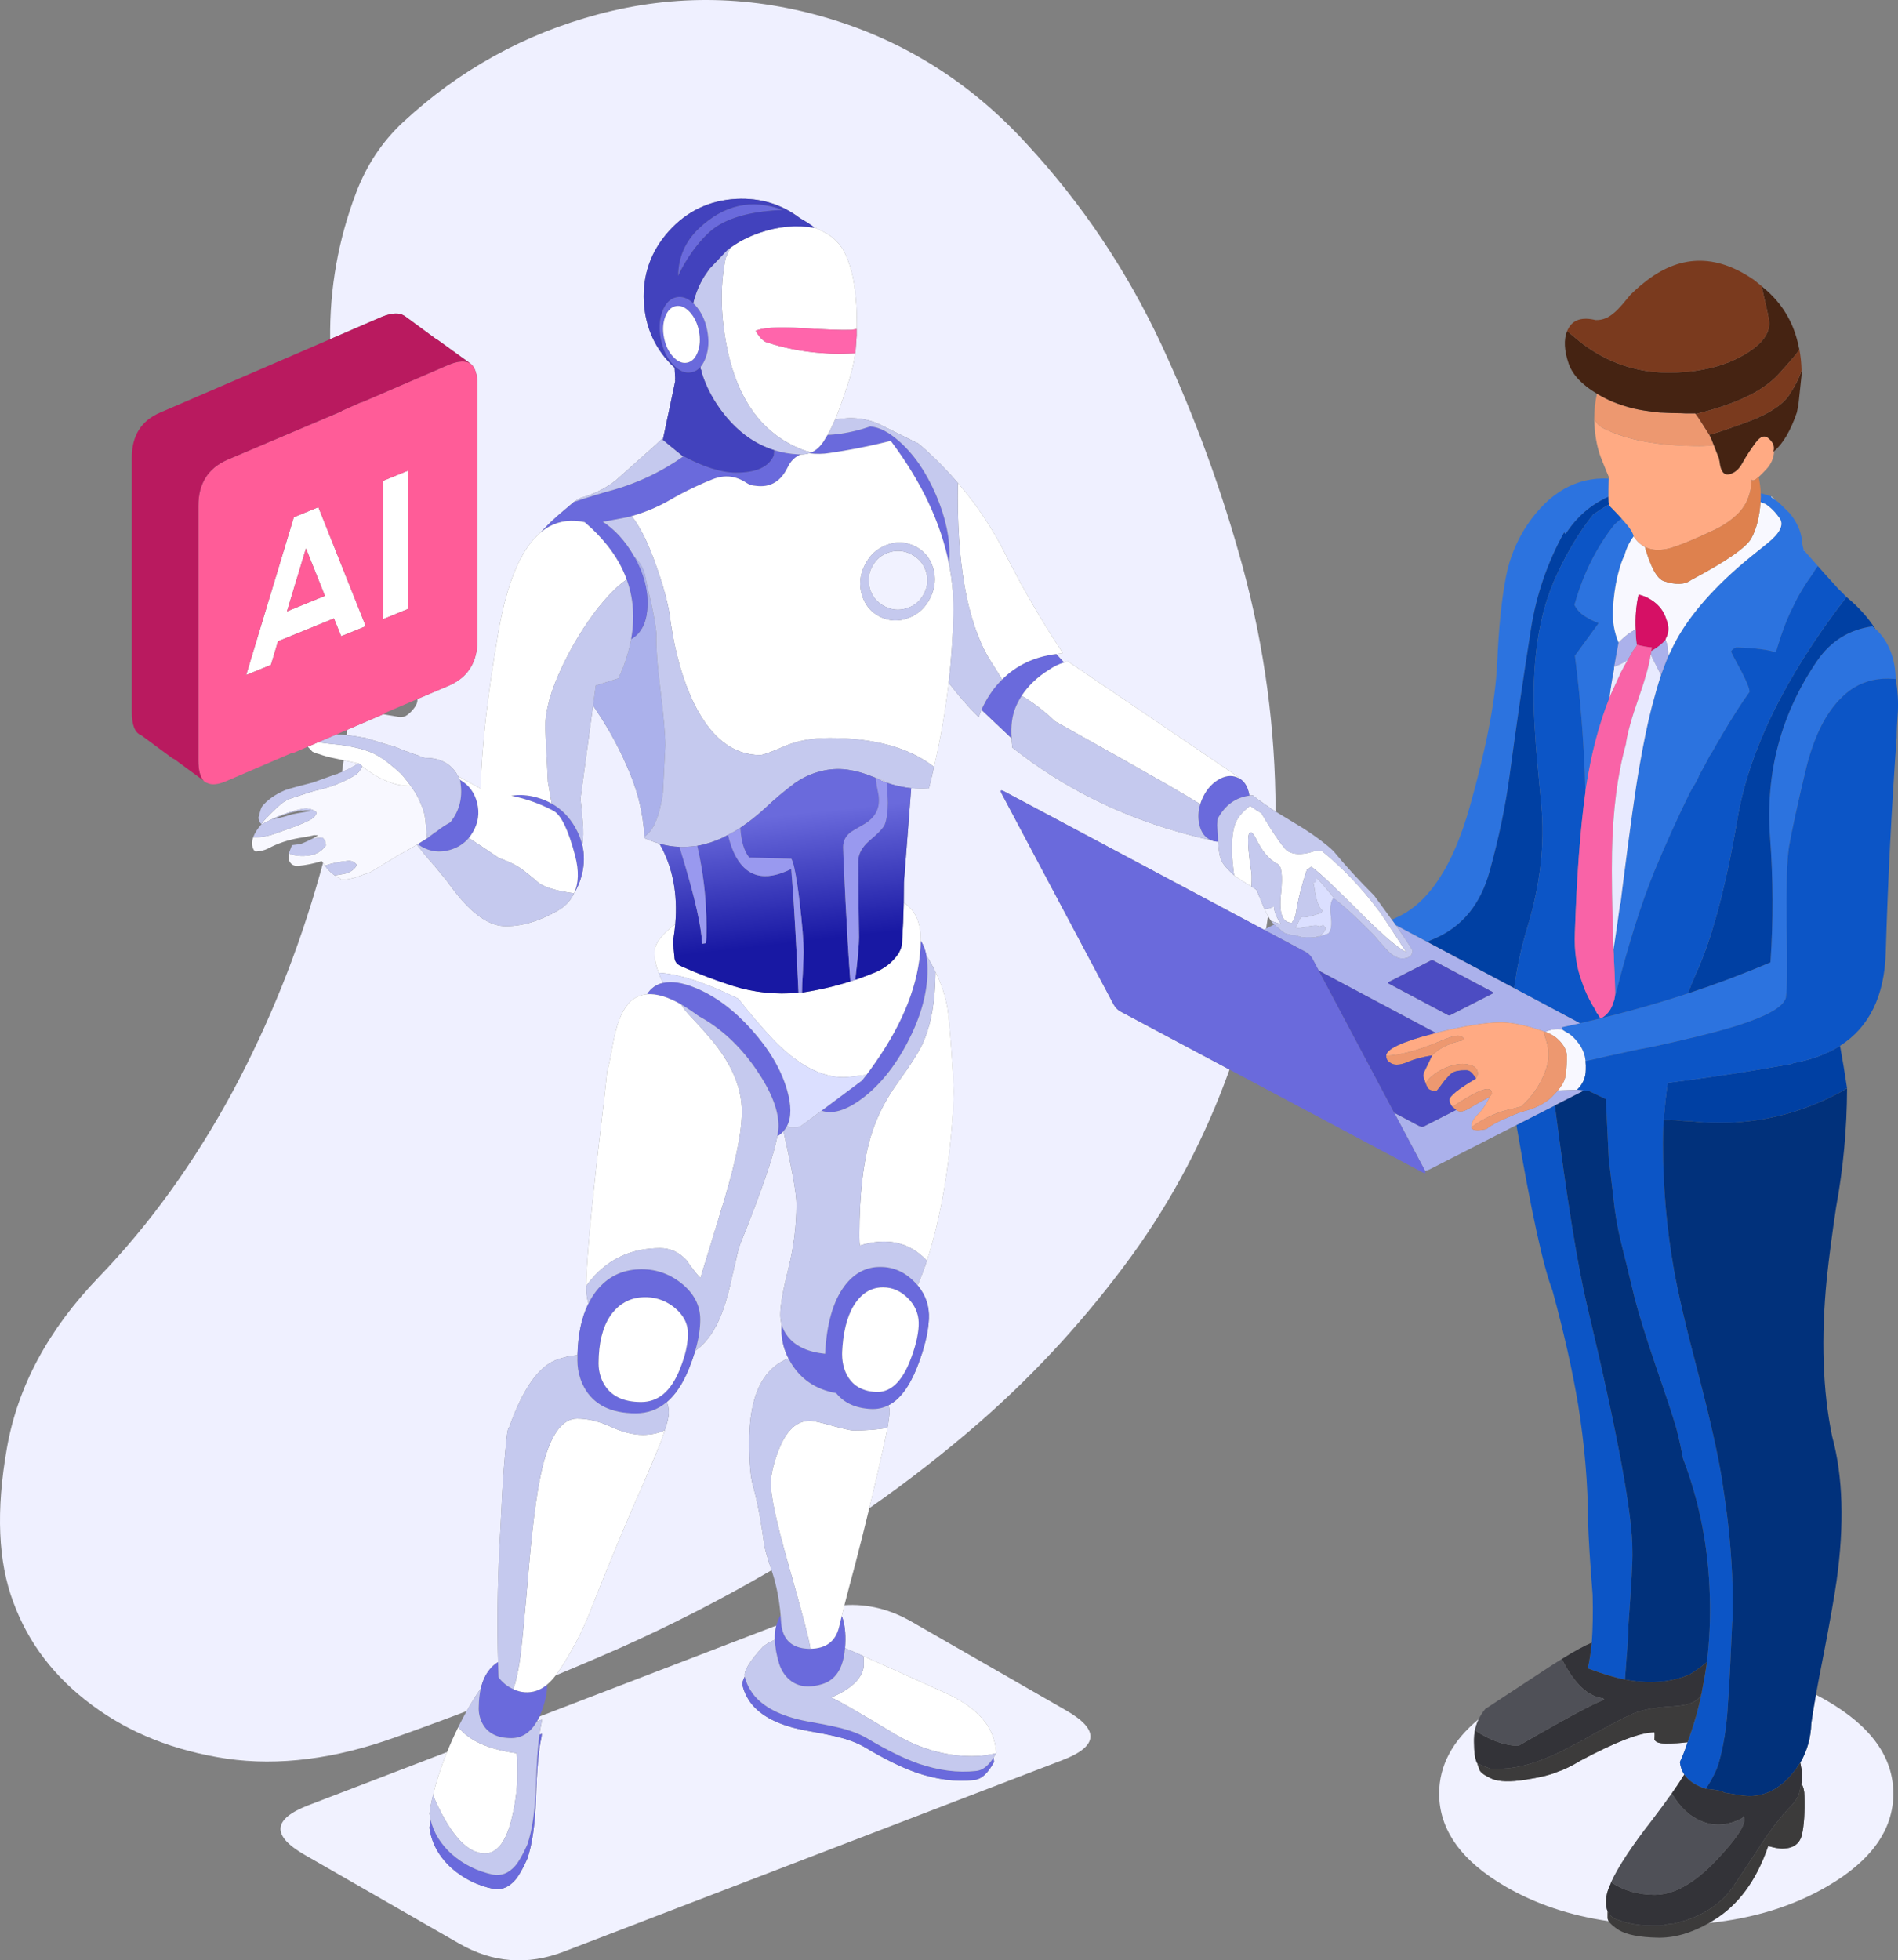 <?xml version="1.0" encoding="UTF-8"?><svg id="Layer_5" xmlns="http://www.w3.org/2000/svg" xmlns:xlink="http://www.w3.org/1999/xlink" viewBox="0 0 1401 1446.66"><rect x="0" y="0" width="1401" height="1446.66" fill="#808080" stroke="none"/><defs><style>.cls-1{fill:#333338;}.cls-1,.cls-2,.cls-3,.cls-4,.cls-5,.cls-6,.cls-7,.cls-8,.cls-9,.cls-10,.cls-11,.cls-12,.cls-13,.cls-14,.cls-15,.cls-16,.cls-17,.cls-18,.cls-19,.cls-20,.cls-21,.cls-22,.cls-23,.cls-24,.cls-25,.cls-26,.cls-27,.cls-28,.cls-29,.cls-30,.cls-31,.cls-32{fill-rule:evenodd;}.cls-2{fill:#01317b;}.cls-3{fill:#f5f4f4;}.cls-4{fill:#fff;}.cls-5{fill:#c5c9ee;}.cls-6{fill:#ffaa83;}.cls-7{fill:#7a3a1e;}.cls-8{fill:#0c55c6;}.cls-9{fill:#f8f8ff;}.cls-10{fill:#0040a3;}.cls-11{fill:url(#linear-gradient);}.cls-12{fill:#4242bd;}.cls-13{fill:#4f5057;}.cls-14{fill:#f963a7;}.cls-15{fill:#eefcff;}.cls-16{fill:#3c3b3b;}.cls-17{fill:#d61065;}.cls-18{fill:#452312;}.cls-19{fill:#ff5c98;}.cls-20{fill:#b91a5f;}.cls-21{fill:#2c73df;}.cls-22{fill:#eff0ff;}.cls-23{fill:#de814e;}.cls-24{fill:#f1f2ff;}.cls-25{fill:#e8eaff;}.cls-26{fill:#6a6adc;}.cls-27{fill:#4c4cc2;}.cls-28{fill:#dbdfff;}.cls-29{fill:#ed9870;}.cls-30{fill:#ff65ab;}.cls-31{fill:#abb1eb;}.cls-32{fill:#9999ef;}</style><linearGradient id="linear-gradient" x1="592.52" y1="718.86" x2="577.32" y2="580.68" gradientUnits="userSpaceOnUse"><stop offset=".17" stop-color="#1818a3"/><stop offset=".85" stop-color="#6a6adc"/></linearGradient></defs><path class="cls-22" d="m785.4,488.88l-5.8-6.25c1.7-.27,3.35-.48,4.95-.65-15.23-23-29.05-46.72-41.45-71.15-9.97-20.03-21.98-38.17-36.05-54.4-8.27-9.67-17.18-18.7-26.75-27.1l-2.6-2.15c-.2-.03-9.28-4.52-27.25-13.45-9.97-5.03-21.3-6.4-34-4.1.73-1.7,1.43-3.42,2.1-5.15,2.3-6.37,4.53-12.75,6.7-19.15,1.23-3.63,2.32-7.25,3.25-10.85,1.33-5.13,2.35-10.38,3.05-15.75l.8-11.1c.17-5.8.17-11.52,0-17.15-.2-6.93-.82-13.8-1.85-20.6-1.27-8.23-3.43-15.67-6.5-22.3-3.07-6.63-7.82-11.82-14.25-15.55-.93-.47-1.88-.92-2.85-1.35-1.57-.83-3.05-1.62-4.45-2.35-.43-.07-.87-.13-1.3-.2-.53-.53-1.07-1.03-1.6-1.5-3.1-2.1-6.15-4-9.15-5.7-13.6-10.3-29.22-15.02-46.85-14.15-19.83,1.07-36.43,8.98-49.8,23.75-13.3,14.83-19.47,32.17-18.5,52,1.07,19.5,8.63,35.8,22.7,48.9.13,1.8.23,3.55.3,5.25-.07.57-.02,1.15.15,1.75-.1.3-.1.63,0,1-.1.1-.15.4-.15.9.1.1.15.4.15.9,0,.07-.05.3-.15.7l-9,42.6c-.23-.2-.47-.4-.7-.6-1.07.93-2.13,1.93-3.2,3l-.8.8-27.8,24.8c-6.47,5.97-15.13,10.73-26,14.3h-.2c-.4.13-1.25.4-2.55.8-1.6.93-3.07,1.87-4.4,2.8-3.03,2.5-6,5.02-8.9,7.55-5.63,4.7-10.85,9.7-15.65,15-14.43,12.03-24.87,36.77-31.3,74.2-8.03,46.73-12.35,85-12.95,114.8l-16.65-9.2c-4.4-8.17-11.52-12.63-21.35-13.4-1.43.03-2.68-.03-3.75-.2-.93-.27-1.78-.52-2.55-.75-.4-.1-.63-.22-.7-.35-.1-.1-.3-.23-.6-.4-2.6-.83-5.18-1.73-7.75-2.7-2.8-.87-5.47-1.92-8-3.15-2.2-.83-4.25-1.52-6.15-2.05-.73-.07-1.27-.17-1.6-.3l-16.65-5.15c-.47.13-.95.1-1.45-.1-4-.8-7.9-1.38-11.7-1.75.14-1.32.27-2.63.4-3.95l26.57-11.43,9.28,1.58c.13,0,.78.12,1.95.35,1.2.17,2.53.12,4-.15,1.5-.37,3.25-1.57,5.25-3.6,2.03-2.07,3.43-4.05,4.2-5.95.44-1.03.62-2.18.55-3.45l23.25-9.9c5.93-2.57,10.62-6.05,14.05-10.45,4.7-6.03,7.05-13.78,7.05-23.25v-187.75c0-8.33-1.77-13.77-5.3-16.3l-24.15-17.45-.45-.1-24.1-17.7-.25-.05c-3.4-2.33-8.72-2.1-15.95.7l-38.55,16.65c-.41-37.49,6-73.57,19.25-108.25,7.67-20.23,19.15-37.48,34.45-51.75,41.63-38.63,89.68-65.2,144.15-79.7,57-15.2,114.3-14.02,171.9,3.55,55.87,17.07,104.05,47.82,144.55,92.25,40.53,43.8,73.6,93.05,99.2,147.75,24.67,53.1,44.72,107.9,60.15,164.4,16.03,59.23,24.1,119.25,24.2,180.05v.25c-1-.63-2.02-1.27-3.05-1.9-3.13-2.27-6.37-4.53-9.7-6.8-1.43-1.13-2.8-2.22-4.1-3.25-.83.07-1.65.15-2.45.25-.1-.63-.22-1.25-.35-1.85-1.23-5.4-3.75-9.1-7.55-11.1.13-.13.27-.23.4-.3l-125.95-85.45c-.07-.13-.25-.3-.55-.5-.9.2-1.85.52-2.85.95Zm138.3,165.35c2.33,1.43,3.62,2.3,3.85,2.6,2.3,5.67,4.2,10.25,5.7,13.75,1.07,2.2,1.98,4,2.75,5.4-.43,3.09-.9,6.17-1.4,9.25l-1.65.85-192.05-102.25c-2.3-1.2-2.77-.52-1.4,2.05l82.35,155.05c1.37,2.57,3.2,4.45,5.5,5.65l80.22,42.72c-17.78,49.69-41.87,95.51-72.28,137.47-32.63,44.8-69.55,85.3-110.75,121.5-26.5,23.13-54.13,44.72-82.9,64.75,1.97-8.27,4.02-16.93,6.15-26,3.7-15.9,6.27-27.68,7.7-35.35l1.2-9.15v-.4c0-1.7-.25-3.42-.75-5.15,8.33-4.37,15.33-13.72,21-28.05,5.3-13.47,8.2-25.32,8.7-35.55.47-9.33-2.3-17.62-8.3-24.85,2.43-5.67,4.72-11.73,6.85-18.2,2.6-7.83,4.97-16.3,7.1-25.4,4.83-20.03,8.38-42.12,10.65-66.25,1.37-14.7,2.05-25.85,2.05-33.45,0-3.73-.57-13.63-1.7-29.7-1.23-17.07-2.23-27.65-3-31.75-1.37-8.47-4.28-17.3-8.75-26.5-1.97-4.1-4.23-8.23-6.8-12.4-.83-4.27-2.22-7.83-4.15-10.7v-1.3c0-11.13-3.43-19.55-10.3-25.25-.7-.6-1.43-1.17-2.2-1.7.1-4.93.15-9.87.15-14.8l5.35-69.5c4.37.37,8.73.42,13.1.15.13-.5.27-1.02.4-1.55,1.2-4.77,2.32-9.53,3.35-14.3,4.77-20.5,8.37-41.22,10.8-62.15,6.87,9.17,14.25,17.65,22.15,25.45.67-1.83,1.35-3.65,2.05-5.45l22.3,21.1c-.03,1.57.07,3.2.3,4.9.13.7.17,1.3.1,1.8,38.07,30.23,81.78,51.78,131.15,64.65,2.6.73,5.25,1.42,7.95,2.05,2.47.6,4.95,1.15,7.45,1.65.07.03.15.07.25.1,1.7.7,3.43,1.05,5.2,1.05.37,4.9.8,8.4,1.3,10.5.77,3.37,2.57,6.48,5.4,9.35,1.4,1.53,3.1,3.23,5.1,5.1,1.53,1.07,3.27,2.22,5.2,3.45,3.2,1.93,5.72,3.52,7.55,4.75Zm-446,79.45c-7.53.57-13.4,4.7-17.6,12.4-3.13,5.47-5.7,13.62-7.7,24.45-2.1,11.57-3.52,18.17-4.25,19.8-.4,5.23-3.15,29.52-8.25,72.85-4.7,42.93-7.12,71.57-7.25,85.9v.95c0,3.97.57,7.95,1.7,11.95-5.03,10.1-7.73,22.77-8.1,38-5.4.43-10.65,1.63-15.75,3.6-13.23,5.03-24.88,21.85-34.95,50.45-.77-.67-1.68,5.7-2.75,19.1-1.2,13.37-2.07,26.53-2.6,39.5-.67,12.87-1.2,23.07-1.6,30.6-1.37,27.8-1.68,55.58-.95,83.35-2.37,1.4-4.5,3.28-6.4,5.65-2.93,3.7-5.05,8.28-6.35,13.75-3.67,5.23-7.13,10.8-10.4,16.7-17.7,6.77-35.15,13.18-52.35,19.25-44.77,16.13-86.37,21.43-124.8,15.9-38.6-5.77-71.68-18.9-99.25-39.4-27.77-20.5-47.18-45.85-58.25-76.05-11.27-29.73-12.87-67.57-4.8-113.5,7.9-45.57,30.58-87.77,68.05-126.6,37.4-38.77,70.32-84.42,98.75-136.95,27.03-50.47,48.43-103.77,64.2-159.9.83-2.87,1.63-5.75,2.4-8.65l1.4,2c2,2.9,4.42,5.32,7.25,7.25l5.3,3.3c4.43-.3,8.7-1.23,12.8-2.8,2.03-.83,3.92-1.48,5.65-1.95,1.97-.63,3.83-1.57,5.6-2.8,2.2-1.33,4.35-2.63,6.45-3.9,3.23-2.03,6.43-3.98,9.6-5.85,5.13-2.83,10.22-5.72,15.25-8.65,1.93,2.5,3.9,4.98,5.9,7.45,2.57,3.03,5.13,6.02,7.7,8.95,1.23,1.4,2.43,2.87,3.6,4.4,2.77,3.13,5.35,6.4,7.75,9.8,13.97,19.03,27,28.85,39.1,29.45,12.2.47,25.3-3.22,39.3-11.05,1.5-.9,2.87-1.78,4.1-2.65,3.5-2.7,6.18-5.87,8.05-9.5.07-.27.17-.5.3-.7.03-.13.08-.23.15-.3,0-.03.02-.05.05-.05,2.57-4.07,4.48-8.65,5.75-13.75,1.87-7.53,1.97-14.83.3-21.9.77-4.73.88-10.27.35-16.6-.93-10.9-1.5-16.45-1.7-16.65v-.85l9.35-68.95s.07.08.1.15l.4.8c.67,1.03,1.4,2.15,2.2,3.35,9.8,14.57,18.07,30.13,24.8,46.7,5.83,14.17,9.28,29.07,10.35,44.7,0,.4.07.73.2,1v1.4c3.57,1.57,7.2,2.88,10.9,3.95,9.73,16.97,13.63,36.78,11.7,59.45-10.27,7.77-15.4,14.7-15.4,20.8,0,4.63,1.05,9.67,3.15,15.1.87,2.4,1.97,4.88,3.3,7.45-3.23.7-6.05,2.13-8.45,4.3-1.33,1.2-2.45,2.55-3.35,4.05Zm99.35,244.05c-.73,8.57.92,16.8,4.95,24.7-.33.1-.65.22-.95.35-.9.27-1.75.67-2.55,1.2-1.6.8-3.13,1.73-4.6,2.8-.13,0-.27.07-.4.2-.13.1-.27.22-.4.35-.23.13-.48.33-.75.6-.93.67-1.8,1.4-2.6,2.2-.13.13-.27.27-.4.4-10.87,10.47-16.3,28.28-16.3,53.45,0,15.1.87,25.7,2.6,31.8,3.3,11.9,6.15,26.73,8.55,44.5.37,2.73,2.13,8.9,5.3,18.5-36.6,21.33-74.28,40.63-113.05,57.9-8.13,3.53-16.12,6.98-23.95,10.35-7.5,3.2-14.95,6.33-22.35,9.4.27-.33.52-.67.75-1,10.2-14.7,18.62-30.53,25.25-47.5,4.37-11.23,8.87-22.48,13.5-33.75,5.93-14.57,12.02-29.07,18.25-43.5,5.83-13,11.45-26.05,16.85-39.15,2.27-5.3,4.27-10.67,6-16.1.77-2.5,1.48-4.88,2.15-7.15,0-.4.07-.8.2-1.2.8-3.17.8-6.42,0-9.75-.27-.93-.55-1.83-.85-2.7,6.43-5.5,11.85-13.67,16.25-24.5,1.87-4.63,3.43-9.07,4.7-13.3,5-3.5,9.43-8.4,13.3-14.7.13-.37.33-.68.6-.95.1-.23.22-.48.35-.75.37-.73.8-1.42,1.3-2.05.27-.73.58-1.42.95-2.05,1.23-2.47,2.35-5.08,3.35-7.85,0-.23.07-.42.2-.55,2.6-6.83,5.15-16.17,7.65-28,2.6-11.7,4.33-18.73,5.2-21.1,15.73-39.03,24.97-65.83,27.7-80.4,1.1-.63,2.13-1.38,3.1-2.25.5-.43.97-.88,1.4-1.35.07.4.15.8.25,1.2,6.23,27.4,9.35,44.9,9.35,52.5,0,15.93-2,31.87-6,47.8-3.97,15.93-5.95,27.2-5.95,33.8,0,2.63.37,5.17,1.1,7.6Zm-324.6-408.05c.43-2.87.85-5.73,1.25-8.6,3.53.77,7.13,1.53,10.8,2.3l-.2.15c-.47.13-.85.38-1.15.75-.83.43-1.5.82-2,1.15-2.53,1.47-5.43,2.88-8.7,4.25Z"/><path class="cls-24" d="m938.1,679.48c.03-.1,0-.17-.1-.2-.2-.4-.47-.82-.8-1.25-.37-.57-.77-1.25-1.2-2.05-.77-1.4-1.68-3.2-2.75-5.4,1.23.27,2.35.18,3.35-.25h.2c.93-.2,2.1-.7,3.5-1.5.17,3.52,1.56,7.32,4.15,11.38.38.59.78,1.18,1.2,1.77-1.03-.29-2.01-.58-2.95-.88-1.66-.53-3.2-1.07-4.6-1.62Zm323.35,739.6c1.11-.64,2.23-1.31,3.35-2,18.27-11.13,31.73-29.4,40.4-54.8,4.43,1.27,7.83,1.9,10.2,1.9,8.23,0,13.15-3.5,14.75-10.5,1.53-6.93,2.13-16.35,1.8-28.25,0-3.77-.75-6.85-2.25-9.25l.65-2.9v-3.25c-.13-.23-.2-.4-.2-.5v-2.9c-.3-.97-.57-2.05-.8-3.25-.1-.97-.27-1.83-.5-2.6,5.1-8.67,7.82-18.35,8.15-29.05.78-5.63,1.92-12.66,3.42-21.1,2.72,1.41,5.39,2.88,8.03,4.4,32.73,18.93,49.1,41.78,49.1,68.55s-16.37,49.72-49.1,68.65c-25.04,14.51-54.04,23.46-87,26.85Zm-72.35-29.75l-.2.85c-2.6,5.17-3.73,10.18-3.4,15.05.1,1.83.48,3.57,1.15,5.2v4.7c-.03.81.23,1.68.8,2.6-28.44-4.11-53.78-12.6-76-25.45-32.73-18.97-49.12-41.87-49.15-68.7.03-20.62,9.76-38.93,29.2-54.93-1.28,2.64-2.21,5.4-2.8,8.28-.43,2.17-.65,4.38-.65,6.65v1.95c0,7.8.8,13.05,2.4,15.75.33,1.07.88,2.68,1.65,4.85.87,2.07,4,4.28,9.4,6.65,5.2,2.07,13.2,2.28,24,.65,10.7-1.63,18.6-3.53,23.7-5.7,5.17-1.7,10.95-4.5,17.35-8.4,26.17-13.97,44.38-20.95,54.65-20.95.2.87.2,2.65,0,5.35.87,1.97,3.73,2.95,8.6,2.95,5.5,0,10.78-.33,15.85-1-1.6,5.1-3.48,9.97-5.65,14.6.33,3.37,1.42,6.45,3.25,9.25-2.6,4.23-5.68,8.88-9.25,13.95-4.1,5.83-8.97,12.43-14.6,19.8-14.93,19.13-25.03,34.48-30.3,46.05Zm-531.4-810.7c-.97-.33-1.9-.65-2.8-.95v-.05c-.63-.27-1.22-.47-1.75-.6l-5-2.2c-.63-.27-1.22-.52-1.75-.75-.8-.4-1.6-.73-2.4-1,4.77,1.43,9.33,3.28,13.7,5.55Zm24.2-140.25c-2.83,5.3-7.08,8.82-12.75,10.55-5.67,1.73-11.15,1.2-16.45-1.6-5.3-2.83-8.82-7.08-10.55-12.75-1.73-5.67-1.2-11.15,1.6-16.45,2.83-5.33,7.08-8.87,12.75-10.6,5.67-1.73,11.15-1.18,16.45,1.65,5.33,2.83,8.87,7.08,10.6,12.75,1.73,5.67,1.18,11.15-1.65,16.45Zm-60.55,754.1c.6-2.5,1.25-5.13,1.95-7.9,16.97-1.13,33.52,2.93,49.65,12.2l114.1,65.5c24.73,14.2,23.77,26.42-2.9,36.65l-368.05,141.3c-26.67,10.23-52.37,8.25-77.1-5.95l-114.1-65.5c-24.73-14.2-23.77-26.42,2.9-36.65l102.2-39.2c-.7,1.73-1.4,3.48-2.1,5.25-3.7,9.83-6.47,18.72-8.3,26.65-1.2,4.9-2.07,9.4-2.6,13.5.2,1.6.5,3.18.9,4.75-.37,1.97-.67,3.87-.9,5.7,1.47,11.27,6.9,21.2,16.3,29.8,8.73,7.7,18.98,12.8,30.75,15.3,5.97,1.07,11.33-1.05,16.1-6.35,2.77-3.17,5.8-8.47,9.1-15.9,3.6-10.47,5.72-25.23,6.35-44.3.67-21.47,2-36.43,4-44.9l.4-3c-.63.23-1.25.47-1.85.7.43-3.17.92-5.88,1.45-8.15l.4-3c-1.2.47-2.42.9-3.65,1.3.63-1.1,1.25-2.28,1.85-3.55l174.85-67.15c-.8,3.2-1.15,6.68-1.05,10.45-3.07,1.33-6,3.03-8.8,5.1-9.8,10.73-14.3,18.02-13.5,21.85.03.1.05.18.05.25-1.43,2.7-1.98,4.83-1.65,6.4.93,4.37,2.92,8.67,5.95,12.9,7.57,9.93,20.8,16.7,39.7,20.3,10.33,1.83,18.02,3.35,23.05,4.55,8.6,2,15.75,4.65,21.45,7.95,14.57,8.73,27.33,15.02,38.3,18.85,14.83,5.03,28.87,6.83,42.1,5.4,3.3-.27,6.28-1.8,8.95-4.6,1.97-1.97,4.02-4.88,6.15-8.75-.07-1.13-.17-2.23-.3-3.3.1-.2.2-.38.3-.55.53-.8,1.07-1.67,1.6-2.6-.03,0-.07.02-.1.05.03-.1.07-.18.1-.25-.67-9.93-4.17-18.47-10.5-25.6-5.03-5.83-12.52-11.33-22.45-16.5-1.33-.67-10.33-4.77-27-12.3-7.3-3.33-19.95-8.97-37.95-16.9-1.83-.93-3.68-1.8-5.55-2.6-2.57-1.13-5.28-2.28-8.15-3.45.67-8.63.12-15.85-1.65-21.65-.23-.73-.48-1.43-.75-2.1Z"/><path class="cls-21" d="m1187.42,353.18c-.11,5.71-.15,10.17-.12,13.38-13.04,5.81-23.62,15.02-31.75,27.62l-1-1.3c-12.3,22.17-20.45,45.85-24.45,71.05-5.73,36.43-11.03,72.82-15.9,109.15-3.03,22.3-7.9,45.55-14.6,69.75-6.6,24.23-20.02,40.78-40.25,49.65-1.97.86-3.97,1.71-6,2.53l-23.05-12.28c-.44-.63-.89-1.26-1.35-1.9-.54-.73-1.07-1.45-1.6-2.15,1.42-.63,2.86-1.28,4.3-1.95,23.23-10.8,40.97-37.88,53.2-81.25,12.3-43.47,19.05-78.72,20.25-105.75,1.2-27.03,3.42-48.62,6.65-64.75,2.7-13.6,7.88-26.13,15.55-37.6,16.26-24,36.3-35.4,60.12-34.2Zm43.98,131.05c1.4-2.7,2.65-5.25,3.75-7.65,9.93-19.9,27.07-40.23,51.4-61,2.9-2.47,8.95-7.38,18.15-14.75,9.1-7.33,12.13-13.38,9.1-18.15-3.13-4.53-6.65-8.1-10.55-10.7-1.25-.5-2.49-.98-3.72-1.42.03-.42.05-.85.08-1.27.1-1.74.13-3.51.07-5.3,2.57.69,5.16,1.46,7.78,2.3v.5c1.1.87,2.13,1.62,3.1,2.25l2.25,1.65,8.3,8.1c5.17,6.37,8.18,13.02,9.05,19.95.13.63.2,1.45.2,2.45.2,1.4.52,2.85.95,4.35v.5l.65.5,9.9,11.2c-.33.53-.55.85-.65.95-1.2,1.5-2.02,2.75-2.45,3.75-6.6,9.17-11.73,17.75-15.4,25.75-4,7.8-7.78,17.6-11.35,29.4-.43,1.3-.82,2.6-1.15,3.9-5.07-1.97-14.78-3.22-29.15-3.75-.67.2-1.32.52-1.95.95-1.2.87-1.85,1.58-1.95,2.15.3.97,2.83,5.83,7.6,14.6,4,7.67,6,12.73,6,15.2-6.03,8.33-13.12,19.43-21.25,33.3-.2.63-.52,1.27-.95,1.9-.23.23-.4.4-.5.5l-5.85,10.4c-.53.43-.97,1.08-1.3,1.95-2.27,4.43-4.7,8.92-7.3,13.45-.2.33-.3.67-.3,1l-2.1,4.2c-.97,1.73-2.05,3.52-3.25,5.35-.33.77-.72,1.47-1.15,2.1-9.3,19.03-18.05,38.4-26.25,58.1-9.63,23.57-19.2,53.95-28.7,91.15-.33,1.5-.67,2.9-1,4.2.33-1.63.6-3.42.8-5.35-.3-11.37-.62-19.37-.95-24,0-2.8-.12-5.5-.35-8.1,1.63-10.6,3.27-21.9,4.9-33.9,0-.13.1-.2.3-.2.53-4.1,1.02-8.1,1.45-12,5.53-43.8,9.7-73.53,12.5-89.2,3.13-17.97,6.17-32.57,9.1-43.8,2.17-8.33,4.43-16.17,6.8-23.5,1.83-5,3.62-9.65,5.35-13.95Zm-36.65-10.05c-.97,5.5-2.05,11.43-3.25,17.8,0,.67-.05,1.43-.15,2.3-1.45,7.49-2.5,14.1-3.18,19.82-.03.21-.05.41-.07.62-7.77,19.47-13.55,41.47-17.35,66-.2,1.07-.37,2.37-.5,3.9-.24-9.38-.61-18.74-1.12-28.08-1.31-24.37-3.52-48.6-6.62-72.67l17.5-24c-3.37-1.3-6.62-2.92-9.75-4.85-3.57-2.17-6.27-5.03-8.1-8.6,6.37-22.83,16.27-42.68,29.7-59.55,1.69-1.46,3.4-2.87,5.12-4.23.94,1.07,1.93,2.21,2.97,3.42,3.26,3.65,5.26,6.87,5.97,9.65-3.25,4.41-5.51,9.1-6.77,14.05-1.63,2.9-3.37,8.03-5.2,15.4-1.73,7.33-2.87,15.5-3.4,24.5-.43,8.73.97,16.9,4.2,24.5Zm-24.4,308.9c-.5-5.37-2.62-10.25-6.35-14.65-1.7-2.17-3.68-4.05-5.95-5.65-1.7-.87-3.38-1.9-5.05-3.1.03-.47.1-1.03.2-1.7,4.36-.92,8.71-1.87,13.05-2.85,5.05-1.15,10.1-2.34,15.12-3.58.19-.05.38-.1.58-.15,13.93-3.41,27.78-7.15,41.55-11.22,7.51-2.23,14.99-4.58,22.45-7.05,20.5-6.77,40.8-14.42,60.9-22.95,2.13-30.83,2.03-61.53-.3-92.1-3.5-47.97,8.1-91.45,34.8-130.45,10-14.57,23.62-23.03,40.85-25.4.98,1.02,1.7,1.71,2.17,2.05.21.16.37.24.48.25,9.27,8.9,14.1,21.1,14.5,36.6-.49-.05-.98-.1-1.48-.15-10.93-.9-20.73,1.25-29.38,6.45-3.77,2.37-7.33,5.32-10.7,8.85-11.33,11.77-19.8,29.73-25.4,53.9-5.77,24.3-9.72,42.48-11.85,54.55-.8,5.2-1.35,12.45-1.65,21.75-.23,9.7-.28,22.05-.15,37.05.63,28.37.45,45.97-.55,52.8-.07.63-.3,1.17-.7,1.6-2.87,6.07-14.57,12.37-35.1,18.9-10.72,3.42-26.16,7.43-46.33,12.02-4.98,1.14-10.26,2.32-15.83,3.53-3.7.7-7.38,1.4-11.05,2.1-1.6.34-3.16.67-4.7,1-13.22,2.83-24.6,5.36-34.15,7.6Z"/><path class="cls-9" d="m1164.05,804.23l-14.15.5c1.46-1.73,2.65-3.38,3.55-4.95,1.53-2.73,2.38-5.68,2.55-8.85.3-3.37.52-6.87.65-10.5,0-3.5-1.07-6.68-3.2-9.55-3.1-4.4-7.37-7.53-12.83-9.4,3.95-1.84,8.07-2.45,12.38-1.8,1.67,1.2,3.35,2.23,5.05,3.1,2.27,1.6,4.25,3.48,5.95,5.65,3.73,4.4,5.85,9.28,6.35,14.65.23,2.13.3,4.27.2,6.4-.03,5.73-2.2,10.65-6.5,14.75Zm135.48-433.67c1.23.45,2.48.92,3.72,1.42,3.9,2.6,7.42,6.17,10.55,10.7,3.03,4.77,0,10.82-9.1,18.15-9.2,7.37-15.25,12.28-18.15,14.75-24.33,20.77-41.47,41.1-51.4,61-1.1,2.4-2.35,4.95-3.75,7.65v-.35c0-5.07-.7-8.95-2.1-11.65.33-1.3.72-2.23,1.15-2.8,1.5-3.77,1.33-7.92-.5-12.45-1.3-4.43-3.78-8.28-7.45-11.55-1.25-1.07-2.53-2.02-3.85-2.85-2.89-1.85-5.94-3.11-9.15-3.8-1.83,8.23-2.53,16.83-2.1,25.8-3.67,1.63-7.88,4.83-12.65,9.6-3.23-7.6-4.63-15.77-4.2-24.5.53-9,1.67-17.17,3.4-24.5,1.83-7.37,3.57-12.5,5.2-15.4,1.27-4.95,3.52-9.64,6.77-14.05.03.08.05.16.08.25,2.28,3.45,5.01,5.99,8.17,7.62,4.31,15.06,8.95,23.47,13.93,25.23,8.83,2.93,15.53,2.68,20.1-.75,25.93-13.73,40.78-24.02,44.55-30.85,3.79-6.93,6.04-15.82,6.78-26.67Zm-996.33,209.42c.47.7.95,1.4,1.45,2.1.13.17.27.35.4.55,2.43,3.5,4.38,7.25,5.85,11.25,1.67,3.5,2.68,7.15,3.05,10.95.53,4.47.98,9.08,1.35,13.85-2.27,1.37-4.57,2.8-6.9,4.3-.13.07-.25.13-.35.2-.1.07-.2.13-.3.2-5.03,2.93-10.12,5.82-15.25,8.65-3.17,1.87-6.37,3.82-9.6,5.85-2.1,1.27-4.25,2.57-6.45,3.9-1.77,1.23-3.63,2.17-5.6,2.8-1.73.47-3.62,1.12-5.65,1.95-4.1,1.57-8.37,2.5-12.8,2.8l-5.3-3.3c2.33-.33,4.65-.73,6.95-1.2,3.27-.6,6-2.13,8.2-4.6l1.05-2.1c-1.7-2.2-3.93-3.15-6.7-2.85-5.93.57-11.52,1.73-16.75,3.5l-1.4-2-.95-1.35c-5.93,1.87-11.78,3.05-17.55,3.55-3.43.17-5.68-1.33-6.75-4.5v-4.75c1.03.4,2.08.8,3.15,1.2,3.63.8,7.43.95,11.4.45,5.47-.67,9.75-3.18,12.85-7.55-.23-1.17-.47-2.32-.7-3.45-.6-.9-1.23-1.67-1.9-2.3l-7.05.65c1.5-.8,2.82-1.6,3.95-2.4l-.85.05c-.53,0-1.18-.02-1.95-.05-.57,0-1.13.12-1.7.35-3.43.7-6.48,1.25-9.15,1.65-8.5,1.4-16.27,4-23.3,7.8-2.77,1.37-5.87,2.12-9.3,2.25-.47-.4-.88-.75-1.25-1.05-1.67-2.93-1.82-6.08-.45-9.45,6,.1,11.77-.95,17.3-3.15,4.47-1.57,9.17-3.25,14.1-5.05,3.63-1.4,6.83-2.78,9.6-4.15,3.1-1.43,5.03-3.33,5.8-5.7-.5-.77-1.17-1.33-2-1.7-2.7-1.43-5.75-1.8-9.15-1.1-8.57,1.83-16.58,4.7-24.05,8.6-1.8.9-3.68,1.82-5.65,2.75l.1-.25c.6-.8,1.17-1.58,1.7-2.35,4-4.43,8.2-8.55,12.6-12.35,2.7-2.27,5.85-3.9,9.45-4.9,3.33-1.03,6.82-2.17,10.45-3.4,3.13-1.07,6.25-1.92,9.35-2.55,5.07-1.27,9.95-2.9,14.65-4.9,3.67-1.6,7.23-3.43,10.7-5.5,2.47-1.57,4.28-3.77,5.45-6.6,12.8,9.87,24.75,14.67,35.85,14.4Z"/><path class="cls-10" d="m1117.67,729.25l-64.32-34.25c2.03-.82,4.03-1.66,6-2.53,20.23-8.87,33.65-25.42,40.25-49.65,6.7-24.2,11.57-47.45,14.6-69.75,4.87-36.33,10.17-72.72,15.9-109.15,4-25.2,12.15-48.88,24.45-71.05l1,1.3c8.12-12.6,18.71-21.81,31.75-27.62.02,3.04.11,4.97.25,5.77-3.89,2.22-7.76,4.69-11.6,7.4-11.37,14.4-21.1,31-29.2,49.8-12.53,29.53-17.02,67.6-13.45,114.2.1,4,1.55,20.67,4.35,50,2.83,29.17-.73,59.92-10.7,92.25-4.07,13.35-7.16,27.78-9.28,43.28Zm266.7-264.98c-.47-.34-1.2-1.03-2.17-2.05-17.23,2.37-30.85,10.83-40.85,25.4-26.7,39-38.3,82.48-34.8,130.45,2.33,30.57,2.43,61.27.3,92.1-20.1,8.53-40.4,16.18-60.9,22.95,1.78-4.97,3.68-9.65,5.7-14.05,11.9-25.83,22.18-64.12,30.85-114.85,8.63-50.7,35.45-105.25,80.45-163.65,8.72,7.13,15.86,15.03,21.42,23.7Zm-150.08,362.32l-6.3-.12c.81-9.55,1.8-18.66,2.95-27.35,30.87-3.88,61.58-8.58,92.15-14.1.2-.33.37-.48.5-.45,13.55-2.47,25.1-6.75,34.62-12.83,1.9,10.38,3.62,20.79,5.17,31.22l-4.05,2.55c-34.8,18.93-72.1,26.23-111.9,21.9-3.13,0-6.75-.27-10.85-.8l-2.3-.03Z"/><path class="cls-8" d="m1181.37,751.55c-5.03,1.23-10.07,2.42-15.12,3.58l-48.58-25.88c2.11-15.5,5.2-29.92,9.28-43.28,9.97-32.33,13.53-63.08,10.7-92.25-2.8-29.33-4.25-46-4.35-50-3.57-46.6.92-84.67,13.45-114.2,8.1-18.8,17.83-35.4,29.2-49.8,3.84-2.71,7.71-5.18,11.6-7.4.03.2.06.33.1.4.4.53,1.75,1.95,4.05,4.25,1.53,1.56,3.29,3.45,5.28,5.68-1.73,1.35-3.44,2.76-5.12,4.23-13.43,16.87-23.33,36.72-29.7,59.55,1.83,3.57,4.53,6.43,8.1,8.6,3.13,1.93,6.38,3.55,9.75,4.85l-17.5,24c3.11,24.08,5.32,48.3,6.62,72.67.51,9.34.89,18.7,1.12,28.08-3.77,27.13-6.35,61.68-7.75,103.65-.57,13.83,1.22,26.05,5.35,36.65,1.6,5.1,4.18,10.78,7.75,17.05.87,1.3,1.78,2.82,2.75,4.55v.3c.13.43.35.77.65,1,.65,1.04,1.44,2.28,2.38,3.72Zm181.58-310.98c-45,58.4-71.82,112.95-80.45,163.65-8.67,50.73-18.95,89.02-30.85,114.85-2.02,4.4-3.92,9.08-5.7,14.05-7.46,2.47-14.94,4.82-22.45,7.05-13.77,4.08-27.62,7.82-41.55,11.22,4.49-2.48,7.51-6.49,9.05-12.02.23-.43.4-.82.5-1.15.33-1.3.67-2.7,1-4.2,9.5-37.2,19.07-67.58,28.7-91.15,8.2-19.7,16.95-39.07,26.25-58.1.43-.63.82-1.33,1.15-2.1,1.2-1.83,2.28-3.62,3.25-5.35l2.1-4.2c0-.33.1-.67.3-1,2.6-4.53,5.03-9.02,7.3-13.45.33-.87.77-1.52,1.3-1.95l5.85-10.4c.1-.1.27-.27.5-.5.43-.63.75-1.27.95-1.9,8.13-13.87,15.22-24.97,21.25-33.3,0-2.47-2-7.53-6-15.2-4.77-8.77-7.3-13.63-7.6-14.6.1-.57.75-1.28,1.95-2.15.63-.43,1.28-.75,1.95-.95,14.37.53,24.08,1.78,29.15,3.75.33-1.3.72-2.6,1.15-3.9,3.57-11.8,7.35-21.6,11.35-29.4,3.67-8,8.8-16.58,15.4-25.75.43-1,1.25-2.25,2.45-3.75.1-.1.32-.42.65-.95,4.1,4.73,8.37,9.48,12.8,14.25,1.3,1.63,2.7,3.1,4.2,4.4l4.1,4.2Zm-4.72,331.18c-9.53,6.08-21.07,10.35-34.62,12.83-.13-.03-.3.12-.5.45-30.57,5.52-61.28,10.22-92.15,14.1-1.15,8.69-2.14,17.8-2.95,27.35v.15c-.33,5.1-.5,10.73-.5,16.9,0,31.9,2.7,63.03,8.1,93.4,3.13,17.73,9.08,43.2,17.85,76.4,8.53,32.67,14.37,58.57,17.5,77.7.67,4.23,1.32,8.62,1.95,13.15,3.27,21.63,5.27,43.85,6,66.65v24.35c-.3,1.63-.45,3.47-.45,5.5-.31,7.4-.76,17.24-1.35,29.53-.05,1.01-.1,2.04-.15,3.07-.3,7.03-.78,14.88-1.45,23.55-.3,7.23-1.1,15.23-2.4,24-1.43,8.63-3,15.67-4.7,21.1-1.73,5.4-4.82,11.45-9.25,18.15-.67-.2-1.43-.47-2.3-.8-6.27-2.4-10.8-5.65-13.6-9.75-1.83-2.8-2.92-5.88-3.25-9.25,2.17-4.63,4.05-9.5,5.65-14.6,4.43-11.9,7.95-24.12,10.55-36.65v-.5c1.43-7.05,2.61-13.91,3.55-20.57.07-.5.13-.99.2-1.48,1.93-16,2.63-32.33,2.1-49-.97-35.47-7.57-69.25-19.8-101.35-1.17-6.6-2.78-13.95-4.85-22.05-2.5-8.57-7.63-24.1-15.4-46.6-7.03-20.73-12.12-37.05-15.25-48.95-4.43-18.5-7.95-32.88-10.55-43.15-2.47-10.27-4.25-20.92-5.35-31.95-.87-7.13-2-16.65-3.4-28.55l-2.1-43.8-12.43-5.95-3.65-.38-5.23-.53c4.3-4.1,6.47-9.02,6.5-14.75.1-2.13.03-4.27-.2-6.4,9.55-2.24,20.93-4.77,34.15-7.6,1.54-.33,3.1-.66,4.7-1,3.67-.7,7.35-1.4,11.05-2.1,5.57-1.21,10.84-2.38,15.83-3.53,20.17-4.6,35.61-8.6,46.33-12.02,20.53-6.53,32.23-12.83,35.1-18.9.4-.43.63-.97.7-1.6,1-6.83,1.18-24.43.55-52.8-.13-15-.08-27.35.15-37.05.3-9.3.85-16.55,1.65-21.75,2.13-12.07,6.08-30.25,11.85-54.55,5.6-24.17,14.07-42.13,25.4-53.9,3.37-3.53,6.93-6.48,10.7-8.85,8.65-5.2,18.44-7.35,29.38-6.45.49.05.98.1,1.48.15,1.43,8.57,1.93,16.7,1.5,24.4-.57,7.33-.85,13.53-.85,18.6-3.8,52.53-6.48,105.37-8.05,158.5-.9,32.31-12.14,55.35-33.72,69.12Zm-238.9,58.5l28.38-14.48c9.01,69.98,17.01,119.51,24,148.6,22.4,93.83,33.48,153.95,33.25,180.35.23,6.93-.73,24.93-2.9,54v1c-.1,4.1-.32,8.53-.65,13.3-.2,3.57-.47,7.13-.8,10.7-.09,1.39-.18,2.79-.28,4.2-.27,3.75-.56,7.6-.88,11.55-7.23-1.45-15.76-3.99-25.6-7.62-.6-.22-1.2-.45-1.8-.67,1.3-5.93,2.27-12.25,2.9-18.95.77-10.6.98-22.33.65-35.2-1.93-24.23-3.07-42.47-3.4-54.7-.1-27.47-2.53-56.07-7.3-85.8-4.33-25.73-10.65-53.8-18.95-84.2-6.82-17.59-15.7-58.28-26.62-122.08Zm55.33-82.78v-1.45c-.43,3.47-.48,4.38-.15,2.75,0-.53.05-.97.15-1.3Z"/><path class="cls-3" d="m1331.95,406.53l-.65-.5v-.5c.23.33.45.67.65,1Zm-21.4-37.5c-.97-.63-2-1.38-3.1-2.25v-.5c1.1.97,2.13,1.88,3.1,2.75Z"/><path class="cls-17" d="m1229.3,472.23c-2.17,2.7-5.63,5.45-10.4,8.25.23-1.63.35-2.55.35-2.75-2.6-.1-6.28-.75-11.05-1.95-.26-1.79-.46-3.6-.6-5.43-.13-1.9-.2-3.83-.2-5.77-.43-8.97.27-17.57,2.1-25.8,3.21.69,6.26,1.95,9.15,3.8,1.32.83,2.6,1.78,3.85,2.85,3.67,3.27,6.15,7.12,7.45,11.55,1.83,4.53,2,8.68.5,12.45-.43.57-.82,1.5-1.15,2.8Z"/><path class="cls-31" d="m1140.62,761.48c-.42-.14-.84-.27-1.27-.4-1.67-.63-5-1.7-10-3.2-8.37-2.3-15.52-3.45-21.45-3.45-11.09,0-27.11,2.62-48.05,7.85l-86.4-45.97-4.4-8.27c-.9-1.7-2.01-3.1-3.32-4.2-.67-.56-1.4-1.04-2.18-1.45l-30.6-16.3,1.65-.85,5.85-2.97,7.6,6.22c2.2.8,4.45,1.37,6.75,1.7.2.07.48.03.85-.1,2.43.7,4.18,1.2,5.25,1.5,1.03.03,1.6.07,1.7.1.23-.07.82-.12,1.75-.15,1,.03,2.13.05,3.4.05l1.7.2c.2-.07.42-.07.65,0l.3-.1c.23-.07.47-.12.7-.15,3.37-.67,6.5-1.55,9.4-2.65,2.17-2.47,2.78-6.75,1.85-12.85-.83-6.17-.2-10.6,1.9-13.3.33.43.7.7,1.1.8,7.53,5.77,17.02,14.48,28.45,26.15,3.6,4.23,6.28,7.28,8.05,9.15,3.03,3.7,6.13,6.23,9.3,7.6,2.2,1.03,4.68,1.15,7.45.35l.25.25c-.03-.23.15-.42.55-.55l.7-.3c.87-.67,1.48-1.23,1.85-1.7.47-1.17.63-2.32.5-3.45-3.24-5.31-7.29-11.42-12.15-18.3l23.05,12.28,64.32,34.25,48.58,25.88c-4.34.98-8.69,1.93-13.05,2.85-.1.67-.17,1.23-.2,1.7-4.3-.65-8.43-.04-12.38,1.8Zm9.28,43.25l14.15-.5,5.23.53-21.58,11.02-28.38,14.48-64.12,32.72c-1.15.58-2.28.91-3.38,1-.11-.27-.25-.57-.42-.9l-22.28-41.93,17.73,9.43c1.8.97,3.27,1.15,4.4.55l23.6-12.03c1.11.78,2.2,1.17,3.25,1.17,1.8,0,4.15-.9,7.05-2.7,4.27-2.6,9.12-5.33,14.55-8.2-2.4,5-4.97,8.95-7.7,11.85-2.9,2.73-4.65,5-5.25,6.8-.6,1.83-.83,3.13-.7,3.9.47,2.27,4.12,2.72,10.95,1.35,4.1-3.2,9.63-6.17,16.6-8.9,4.4-2.1,8.97-3.77,13.7-5,6.67-1.97,12.28-4.85,16.85-8.65.9-.77,1.73-1.6,2.5-2.5,1.2-1.21,2.29-2.37,3.25-3.5Zm-93.55-96l-31.55,16.1c-.53.27-.57.53-.1.8l44.3,23.55c.47.23.97.22,1.5-.05l31.55-16.1c.5-.27.52-.52.05-.75l-44.3-23.55c-.47-.27-.95-.27-1.45,0Zm138.4-234.55c4.77-4.77,8.98-7.97,12.65-9.6,0,1.95.07,3.87.2,5.77.14,1.83.34,3.64.6,5.43v.5c-.2.2-.35.47-.45.8-.67.97-1.43,2-2.3,3.1l-1.95,3.55c-.63.97-1.33,2.1-2.1,3.4-.44.29-.87.56-1.3.82-3,1.84-5.86,3.18-8.6,4.02,1.2-6.37,2.28-12.3,3.25-17.8Zm36.65,10.05c-1.73,4.3-3.52,8.95-5.35,13.95-1.07-2.17-2.37-4.72-3.9-7.65-1.5-2.9-2.73-5.43-3.7-7.6.2-.77.35-1.58.45-2.45,4.77-2.8,8.23-5.55,10.4-8.25,1.4,2.7,2.1,6.58,2.1,11.65v.35Zm-755.55,132.95c-.13-.27-.2-.6-.2-1-1.07-15.63-4.52-30.53-10.35-44.7-6.73-16.57-15-32.13-24.8-46.7-.8-1.2-1.53-2.32-2.2-3.35l-.4-.8c-.03-.07-.07-.12-.1-.15l1.95-14.6,16.9-5.35c.4-.77.68-1.53.85-2.3.77-1.5,1.33-2.9,1.7-4.2,0-.4.18-.68.55-.85,0-.4.1-.68.3-.85,2.63-7.07,4.57-13.95,5.8-20.65.03,0,.07-.02.1-.05,7.67-4.43,11.67-12.72,12-24.85.37-11.87-2.9-23.9-9.8-36.1,4.37,4.33,7.07,9.07,8.1,14.2.9,4.63,2.42,11.58,4.55,20.85,1.87,8.47,3.12,15.68,3.75,21.65-.37,9.53.63,23.57,3,42.1,2.37,19.33,3.55,32.92,3.55,40.75,0,.53-.58,12.18-1.75,34.95-2.53,17.37-7.03,28.03-13.5,32Z"/><path class="cls-14" d="m1191,700.78c.23,2.6.35,5.3.35,8.1.33,4.63.65,12.63.95,24-.2,1.93-.47,3.72-.8,5.35-.1.33-.27.72-.5,1.15-1.54,5.53-4.56,9.54-9.05,12.02-.19.05-.39.1-.58.15-.93-1.45-1.73-2.69-2.38-3.72-.3-.57-.52-1-.65-1.3-.97-1.73-1.88-3.25-2.75-4.55-3.57-6.27-6.15-11.95-7.75-17.05-4.13-10.6-5.92-22.82-5.35-36.65,1.4-41.97,3.98-76.52,7.75-103.65.13-1.53.3-2.83.5-3.9,3.8-24.53,9.58-46.53,17.35-66,.39-1.01.79-2.02,1.2-3.02,2.46-5.21,4.87-10.44,7.23-15.7,1.56-3.02,3.18-5.98,4.88-8.88.77-1.3,1.47-2.43,2.1-3.4l1.95-3.55c.87-1.1,1.63-2.13,2.3-3.1.1-.33.25-.6.45-.8v-.5c4.77,1.2,8.45,1.85,11.05,1.95,0,.2-.12,1.12-.35,2.75-.1.87-.25,1.68-.45,2.45-1,7.33-3.82,17.6-8.45,30.8-5.63,16-8.93,27.85-9.9,35.55-6.17,22.27-9.57,48.75-10.2,79.45-.33,16.43.03,40.45,1.1,72.05Z"/><path class="cls-25" d="m1188.1,514.73c.02-.21.05-.42.07-.62.67-5.73,1.73-12.34,3.18-19.82.1-.87.15-1.63.15-2.3,2.74-.84,5.6-2.19,8.6-4.02.43-.26.86-.54,1.3-.82-1.69,2.9-3.32,5.86-4.88,8.88-2.36,5.26-4.77,10.49-7.23,15.7-.4,1.01-.8,2.01-1.2,3.02Zm37.95-16.55c-2.37,7.33-4.63,15.17-6.8,23.5-2.93,11.23-5.97,25.83-9.1,43.8-2.8,15.67-6.97,45.4-12.5,89.2-.43,3.9-.92,7.9-1.45,12-.2,0-.3.07-.3.2-1.63,12-3.27,23.3-4.9,33.9-1.07-31.6-1.43-55.62-1.1-72.05.63-30.7,4.03-57.18,10.2-79.45.97-7.7,4.27-19.55,9.9-35.55,4.63-13.2,7.45-23.47,8.45-30.8.97,2.17,2.2,4.7,3.7,7.6,1.53,2.93,2.83,5.48,3.9,7.65Z"/><path class="cls-2" d="m1328.85,1300.78c-2.03,3.23-4.47,6.48-7.3,9.75-8.73,9.93-18.95,14.9-30.65,14.9-2.03-.1-4.13-.32-6.3-.65l-12.15-1.95c-.33-1.07-4.77-1.98-13.3-2.75,4.43-6.7,7.52-12.75,9.25-18.15,1.7-5.43,3.27-12.47,4.7-21.1,1.3-8.77,2.1-16.77,2.4-24,.67-8.67,1.15-16.52,1.45-23.55.05-1.04.1-2.06.15-3.07.59-12.29,1.04-22.13,1.35-29.53,0-2.03.15-3.87.45-5.5v-24.35c-.73-22.8-2.73-45.02-6-66.65-.63-4.53-1.28-8.92-1.95-13.15-3.13-19.13-8.97-45.03-17.5-77.7-8.77-33.2-14.72-58.67-17.85-76.4-5.4-30.37-8.1-61.5-8.1-93.4,0-6.17.17-11.8.5-16.9,1.95,0,4.05,0,6.3-.03l2.3.03c4.1.53,7.72.8,10.85.8,39.8,4.33,77.1-2.97,111.9-21.9l4.05-2.4c-.1,29.73-2.8,58.98-8.1,87.75-2.93,19.57-5.2,36.87-6.8,51.9-4.43,44.43-3.13,83.53,3.9,117.3,8,29.4,9.08,64.92,3.25,106.55-1.63,11.47-4.72,29.03-9.25,52.7-2.39,11.99-4.39,22.42-5.98,31.3-1.5,8.44-2.65,15.47-3.42,21.1-.33,10.7-3.05,20.38-8.15,29.05Zm-68.9-74.3c-.52.45-1.05.9-1.58,1.35-3.54,2.92-7.29,5.55-11.22,7.9-11.13,4.77-23.63,6.5-37.5,5.2-3.43-.33-6.83-.82-10.2-1.45.31-3.95.61-7.8.88-11.55.09-1.41.18-2.81.28-4.2.33-3.57.6-7.13.8-10.7.33-4.77.55-9.2.65-13.3v-1c2.17-29.07,3.13-47.07,2.9-54,.23-26.4-10.85-86.52-33.25-180.35-6.99-29.09-14.99-78.62-24-148.6l21.58-11.02,3.65.38,12.43,5.95,2.1,43.8c1.4,11.9,2.53,21.42,3.4,28.55,1.1,11.03,2.88,21.68,5.35,31.95,2.6,10.27,6.12,24.65,10.55,43.15,3.13,11.9,8.22,28.22,15.25,48.95,7.77,22.5,12.9,38.03,15.4,46.6,2.07,8.1,3.68,15.45,4.85,22.05,12.23,32.1,18.83,65.88,19.8,101.35.53,16.67-.17,33-2.1,49Z"/><path class="cls-15" d="m1179,747.83c-.3-.23-.52-.57-.65-1v-.3c.13.3.35.73.65,1.3Z"/><path class="cls-16" d="m1187.45,1417.73c-.57-.92-.83-1.79-.8-2.6v-4.7c1.5,3.23,4.1,5.35,7.8,6.35,3.36,1.26,6.72,2.22,10.08,2.88.64.12,1.29.22,1.92.33,4.1.67,8.37,1,12.8,1h5.65c1.09-.05,2.17-.17,3.22-.35.94-.17,1.86-.38,2.78-.65,1.3-.1,2.65-.25,4.05-.45h.65c.67-.33,1.43-.55,2.3-.65,15.47-3.7,28-10.9,37.6-21.6.87-1.17,2.12-2.83,3.75-5,4.1-5.97,10.32-15.33,18.65-28.1,9.07-14.03,17.28-24.68,24.65-31.95,2.17-2.37,3.9-4.95,5.2-7.75l1.95-8.3c1.5,2.4,2.25,5.48,2.25,9.25.33,11.9-.27,21.32-1.8,28.25-1.6,7-6.52,10.5-14.75,10.5-2.37,0-5.77-.63-10.2-1.9-8.67,25.4-22.13,43.67-40.4,54.8-1.12.69-2.24,1.36-3.35,2-13.17,7.51-25.83,11.11-38,10.8-13.3-.3-22.82-2.18-28.55-5.65-3.79-2.41-6.27-4.58-7.45-6.5Zm58.2-132.05c-5.07.67-10.35,1-15.85,1-4.87,0-7.73-.98-8.6-2.95.2-2.7.2-4.48,0-5.35-10.27,0-28.48,6.98-54.65,20.95-6.4,3.9-12.18,6.7-17.35,8.4-5.1,2.17-13,4.07-23.7,5.7-10.8,1.63-18.8,1.42-24-.65-5.4-2.37-8.53-4.58-9.4-6.65-.77-2.17-1.32-3.78-1.65-4.85,4.67,2.03,8.03,3.38,10.1,4.05h4.5c9.63,0,19.42-1.78,29.35-5.35,7.9-2.6,17.42-6.93,28.55-13,.77-.53,1.75-1.02,2.95-1.45,18.03-10.27,30.68-17.02,37.95-20.25,7.13-3.37,17.4-5.38,30.8-6.05,12.77-.63,19.95-4.03,21.55-10.2-2.6,12.53-6.12,24.75-10.55,36.65Zm-71-538.2c-.1.33-.15.77-.15,1.3-.33,1.63-.28.72.15-2.75v1.45Z"/><path class="cls-1" d="m1174.95,1212.23c-.63,6.7-1.6,13.02-2.9,18.95.6.23,1.2.45,1.8.67,9.84,3.64,18.37,6.18,25.6,7.62,3.37.63,6.77,1.12,10.2,1.45,13.87,1.3,26.37-.43,37.5-5.2,3.94-2.35,7.68-4.98,11.22-7.9.53-.45,1.05-.9,1.58-1.35-.07.49-.13.98-.2,1.48-.94,6.67-2.12,13.53-3.55,20.57v.5c-1.6,6.17-8.78,9.57-21.55,10.2-13.4.67-23.67,2.68-30.8,6.05-7.27,3.23-19.92,9.98-37.95,20.25-1.2.43-2.18.92-2.95,1.45-11.13,6.07-20.65,10.4-28.55,13-9.93,3.57-19.72,5.35-29.35,5.35h-4.5c-2.07-.67-5.43-2.02-10.1-4.05-1.6-2.7-2.4-7.95-2.4-15.75v-1.95c0-2.27.22-4.48.65-6.65,11.47,7.57,22.22,11.35,32.25,11.35,8.53-4.97,17.45-10.05,26.75-15.25,18.83-10.6,31-16.82,36.5-18.65l-.95-1.15c-8.33-.97-16.02-6.47-23.05-16.5-.33-.48-.66-.96-.97-1.42-2.75-4.09-4.86-7.79-6.33-11.08,9.4-5.83,16.75-9.83,22.05-12Zm11.7,198.2c-.67-1.63-1.05-3.37-1.15-5.2-.33-4.87.8-9.88,3.4-15.05l.2-.85.3-.15c9.3,6.07,20,9.1,32.1,9.1,14.17,0,29.3-8.5,45.4-25.5,13.73-14.6,20.6-24.43,20.6-29.5,0-2.27-.22-3.23-.65-2.9-.3.3-.57.73-.8,1.3-13.4,7.13-26.22,6.32-38.45-2.45-4.1-3.13-7.67-6.92-10.7-11.35-1.17-1.73-2.13-3.2-2.9-4.4,3.57-5.07,6.65-9.72,9.25-13.95,2.8,4.1,7.33,7.35,13.6,9.75.87.33,1.63.6,2.3.8,8.53.77,12.97,1.68,13.3,2.75l12.15,1.95c2.17.33,4.27.55,6.3.65,11.7,0,21.92-4.97,30.65-14.9,2.83-3.27,5.27-6.52,7.3-9.75.23.77.4,1.63.5,2.6.23,1.2.5,2.28.8,3.25v2.9c0,.1.07.27.2.5v3.25l-.65,2.9-1.95,8.3c-1.3,2.8-3.03,5.38-5.2,7.75-7.37,7.27-15.58,17.92-24.65,31.95-8.33,12.77-14.55,22.13-18.65,28.1-1.63,2.17-2.88,3.83-3.75,5-9.6,10.7-22.13,17.9-37.6,21.6-.87.1-1.63.32-2.3.65h-.65c-1.4.2-2.75.35-4.05.45-.91.27-1.84.48-2.78.65-1.06.18-2.13.3-3.22.35h-5.65c-4.43,0-8.7-.33-12.8-1-.64-.1-1.28-.21-1.92-.33-3.36-.66-6.71-1.61-10.08-2.88-3.7-1-6.3-3.12-7.8-6.35Z"/><path class="cls-13" d="m1152.9,1224.23c1.46,3.29,3.57,6.98,6.33,11.08.32.47.64.94.97,1.42,7.03,10.03,14.72,15.53,23.05,16.5l.95,1.15c-5.5,1.83-17.67,8.05-36.5,18.65-9.3,5.2-18.22,10.28-26.75,15.25-10.03,0-20.78-3.78-32.25-11.35.59-2.88,1.52-5.64,2.8-8.28,1.26-2.61,2.86-5.1,4.8-7.47l48.65-31.95c2.83-1.83,5.48-3.5,7.95-5Zm36.2,165.1c5.27-11.57,15.37-26.92,30.3-46.05,5.63-7.37,10.5-13.97,14.6-19.8.77,1.2,1.73,2.67,2.9,4.4,3.03,4.43,6.6,8.22,10.7,11.35,12.23,8.77,25.05,9.58,38.45,2.45.23-.57.5-1,.8-1.3.43-.33.65.63.65,2.9,0,5.07-6.87,14.9-20.6,29.5-16.1,17-31.23,25.5-45.4,25.5-12.1,0-22.8-3.03-32.1-9.1l-.3.15Z"/><path class="cls-6" d="m1205.92,395.73c-.72-2.78-2.71-6-5.97-9.65-1.04-1.22-2.04-2.36-2.97-3.42-1.98-2.23-3.74-4.12-5.28-5.68-2.3-2.3-3.65-3.72-4.05-4.25-.04-.07-.07-.2-.1-.4-.14-.81-.23-2.73-.25-5.77-.03-3.21.02-7.67.12-13.38,0-.47.02-.96.03-1.45-.8-1.73-2.75-6.52-5.85-14.35-2.97-7.93-4.58-17.28-4.85-28.05,1.73,2.97,3.82,5.12,6.25,6.45,8.82,4.56,19.39,7.95,31.7,10.17,11.75,2.12,25.08,3.18,40,3.18,3.73,0,7.17-.23,10.3-.7l4,10.2v.4c.13.67.27,1.4.4,2.2.83,6.73,3.2,9.63,7.1,8.7,4.03-.93,7.32-3.83,9.85-8.7,2.7-4.83,5.87-9.68,9.5-14.55,3.63-4.97,7-5.9,10.1-2.8,3.23,2.97,4.25,6.13,3.05,9.5.18-.15.35-.29.53-.45-.18,4.85-1.98,9.16-5.38,12.95-2.38,2.61-4.38,4.63-6,6.07-3.05,2.7-4.75,3.31-5.1,1.83-.12,2.95-.46,5.72-1.02,8.32-.44,1.94-.99,3.78-1.67,5.53-1.58,4.09-3.84,7.68-6.8,10.75-5.4,5.53-12.07,10.05-20,13.55-12.9,6.07-22.85,10.18-29.85,12.35-7.74,2.27-14.25,2.04-19.53-.68-3.17-1.64-5.89-4.18-8.17-7.62-.02-.09-.04-.17-.08-.25Zm-133.77,421.15c-1.5-1.83-2.25-3.58-2.25-5.25,0-2.73,6.53-7.97,19.6-15.7.9-1.83,1.35-2.98,1.35-3.45,0-3.63-2.2-5.9-6.6-6.8-3.97-1.07-8.68-.68-14.15,1.15-5.77,1.97-10.55,4.77-14.35,8.4-1.37,1.37-2.5,2.82-3.4,4.35-1.2-3.5-1.8-5.33-1.8-5.5,0-.73.22-1.72.65-2.95,1.67-3.33,3.65-7.43,5.95-12.3,4.01-4.13,9.36-7.27,16.05-9.43,2.44-.79,5.06-1.45,7.85-1.97-1.07-2.57-3.35-3.55-6.85-2.95-1.31.19-3.49.85-6.53,1.98-1.83.69-3.97,1.55-6.42,2.57-15.33,6.4-28.02,9.75-38.05,10.05,0-4.87,11.7-10.33,35.1-16.4.52-.13,1.04-.26,1.55-.4,20.94-5.23,36.96-7.85,48.05-7.85,5.93,0,13.08,1.15,21.45,3.45,5,1.5,8.33,2.57,10,3.2.09.3.18.6.27.9.79,2.71,1.54,5.29,2.23,7.75,1.67,6.23,1.52,12.45-.45,18.65-.67,2.02-1.43,3.99-2.28,5.9-3.74,8.49-9.2,15.96-16.38,22.4-2,.43-4.05.95-6.15,1.55-10.93,2.13-21.12,6.7-30.55,13.7-.13-.77.1-2.07.7-3.9.6-1.8,2.35-4.07,5.25-6.8,2.73-2.9,5.3-6.85,7.7-11.85,1.07-1.67,1.6-2.43,1.6-2.3,0-.52-.06-.98-.17-1.38-1.12-3.93-7.72-2.17-19.83,5.27-3.07,1.8-6.12,3.77-9.15,5.9Z"/><path class="cls-29" d="m1251.65,305.48c.93,1.07,3.77,5.38,8.5,12.95.93,1.4,1.77,2.8,2.5,4.2l.3.6,2.05,5.2c-3.13.47-6.57.7-10.3.7-14.92,0-28.25-1.06-40-3.18-12.31-2.23-22.88-5.62-31.7-10.17-2.43-1.33-4.52-3.48-6.25-6.45,0-6.37.67-12.63,2.03-18.77,3.37,2.02,7.13,3.96,11.27,5.83,2.7,1.07,5.53,2.08,8.5,3.05,4.97,1.6,10.08,2.8,15.35,3.6,2,.3,4.02.58,6.05.85,1.6.27,3.55.47,5.85.6h.6l4.05.2c2.17.13,4.65.2,7.45.2,1.9,0,3.93.07,6.1.2h7.45l.2.4Zm-101.75,499.25c-.96,1.13-2.05,2.29-3.25,3.5-.77.9-1.6,1.73-2.5,2.5-4.57,3.8-10.18,6.68-16.85,8.65-4.73,1.23-9.3,2.9-13.7,5-6.97,2.73-12.5,5.7-16.6,8.9-6.83,1.37-10.48.92-10.95-1.35,9.43-7,19.62-11.57,30.55-13.7,2.1-.6,4.15-1.12,6.15-1.55,7.18-6.45,12.64-13.91,16.38-22.4.85-1.91,1.61-3.88,2.28-5.9,1.97-6.2,2.12-12.42.45-18.65-.69-2.46-1.43-5.04-2.23-7.75-.09-.3-.19-.6-.27-.9.43.13.86.26,1.27.4,5.45,1.87,9.73,5,12.83,9.4,2.13,2.87,3.2,6.05,3.2,9.55-.13,3.63-.35,7.13-.65,10.5-.17,3.17-1.02,6.12-2.55,8.85-.9,1.57-2.09,3.22-3.55,4.95Zm-92.75-25.9c-7.3,1.23-13.07,2.75-17.3,4.55-3.37,1.53-6.33,2.3-8.9,2.3-1.97,0-3.63-.53-5-1.6-1.83-1.07-2.75-2.73-2.75-5,10.03-.3,22.72-3.65,38.05-10.05,2.46-1.03,4.6-1.89,6.42-2.57,3.04-1.13,5.21-1.79,6.53-1.98,3.5-.6,5.78.38,6.85,2.95-2.79.53-5.41,1.18-7.85,1.97-6.69,2.15-12.04,5.3-16.05,9.43Zm-4.8,20.75c.9-1.53,2.03-2.98,3.4-4.35,3.8-3.63,8.58-6.43,14.35-8.4,5.47-1.83,10.18-2.22,14.15-1.15,4.4.9,6.6,3.17,6.6,6.8,0,.47-.45,1.62-1.35,3.45-1.83-2.9-3.28-4.65-4.35-5.25-.77-.6-1.83-.9-3.2-.9-4.53,0-7.8.6-9.8,1.8-1.2.77-2.57,2.07-4.1,3.9-.9.77-2.42,2.67-4.55,5.7-1.97,2.57-3.02,3.85-3.15,3.85-2.13,0-3.67-.23-4.6-.7-1.2-.43-2.1-1.48-2.7-3.15-.3-.63-.53-1.17-.7-1.6Zm47.35,9.8c-5.43,2.87-10.28,5.6-14.55,8.2-2.9,1.8-5.25,2.7-7.05,2.7-1.05,0-2.14-.39-3.25-1.17-.66-.46-1.33-1.05-2-1.77-.3-.13-.53-.28-.7-.45,3.03-2.13,6.08-4.1,9.15-5.9,12.1-7.44,18.71-9.2,19.83-5.27.12.4.17.86.17,1.38,0-.13-.53.63-1.6,2.3Z"/><path class="cls-23" d="m1299.67,363.98c.05,1.79.03,3.56-.07,5.3-.02.43-.05.85-.08,1.27-.73,10.85-2.99,19.74-6.78,26.67-3.77,6.83-18.62,17.12-44.55,30.85-4.57,3.43-11.27,3.68-20.1.75-4.97-1.75-9.62-10.16-13.93-25.23,5.28,2.72,11.79,2.94,19.53.68,7-2.17,16.95-6.28,29.85-12.35,7.93-3.5,14.6-8.02,20-13.55,2.96-3.07,5.22-6.66,6.8-10.75.68-1.75,1.24-3.59,1.67-5.53.57-2.6.91-5.38,1.02-8.32.35,1.48,2.05.87,5.1-1.83.88,4.15,1.39,8.16,1.52,12.02Z"/><path class="cls-18" d="m1156.75,244.28c5.8,4.83,9.1,7.58,9.9,8.25,6.91,5.34,14.1,9.72,21.58,13.15,13.48,6.2,27.89,9.3,43.22,9.3,18.23,0,34.05-2.95,47.45-8.85,2.43-1.07,4.78-2.24,7.05-3.5,13.33-7.4,20-15.4,20-24,0-2.3-1.22-8.5-3.65-18.6-.8-3.37-1.47-6.33-2-8.9.8.8,1.68,1.55,2.65,2.25,12.23,10.5,20.23,23.55,24,39.15l.67,2.8c.12.55.23,1.1.33,1.65v.2c.13,0,.2.13.2.4-.4,1.63-5.58,7.9-15.55,18.8-4.96,5.38-11.59,10.25-19.9,14.62-2.47,1.29-5.08,2.54-7.85,3.75-9.37,4.09-20.44,7.66-33.2,10.72l-.2-.4h-7.45c-2.17-.13-4.2-.2-6.1-.2-2.8,0-5.28-.07-7.45-.2l-4.05-.2h-.6c-2.3-.13-4.25-.33-5.85-.6-2.03-.27-4.05-.55-6.05-.85-5.27-.8-10.38-2-15.35-3.6-2.97-.97-5.8-1.98-8.5-3.05-4.14-1.86-7.9-3.81-11.27-5.83-11-6.55-17.94-13.89-20.83-22.02-3.37-9.83-3.77-17.92-1.2-24.25Zm152.78,88.65c-.17.16-.35.31-.53.45,1.2-3.37.18-6.53-3.05-9.5-3.1-3.1-6.47-2.17-10.1,2.8-3.63,4.87-6.8,9.72-9.5,14.55-2.53,4.87-5.82,7.77-9.85,8.7-3.9.93-6.27-1.97-7.1-8.7-.13-.8-.27-1.53-.4-2.2v-.4l-4-10.2-2.05-5.2-.3-.6c-.3-.6-.6-1.2-.9-1.8,3.95-.89,12.74-3.84,26.38-8.85.75-.28,1.5-.56,2.28-.85,2.59-.98,5.03-1.98,7.33-3,11.04-4.92,18.63-10.38,22.77-16.4,4.83-7.4,7.93-13.58,9.3-18.55v3.6l-2.45,23.05-.2.4c-.27,1.33-.53,2.68-.8,4.05-4.58,13.5-10.19,23.05-16.83,28.65Z"/><path class="cls-7" d="m1300.3,211.13c.53,2.57,1.2,5.53,2,8.9,2.43,10.1,3.65,16.3,3.65,18.6,0,8.6-6.67,16.6-20,24-2.27,1.26-4.62,2.43-7.05,3.5-13.4,5.9-29.22,8.85-47.45,8.85-15.33,0-29.74-3.1-43.22-9.3-7.48-3.43-14.67-7.81-21.58-13.15-.8-.67-4.1-3.42-9.9-8.25.27-.53.53-1.07.8-1.6,3.5-6.77,10.23-8.93,20.2-6.5,2.7.13,5.4-.4,8.1-1.6,3.5-1.63,7.33-4.87,11.5-9.7,1.47-1.77,3.48-4.18,6.05-7.25,3.1-3.1,6.27-5.93,9.5-8.5,26.1-21.43,53.42-22.25,81.95-2.45,1.9,1.5,3.72,2.98,5.45,4.45Zm27.85,46.45c.97,5,1.52,10.2,1.65,15.6-1.37,4.97-4.47,11.15-9.3,18.55-4.14,6.02-11.73,11.48-22.77,16.4-2.29,1.02-4.73,2.02-7.33,3-.77.29-1.53.57-2.28.85-13.63,5.02-22.42,7.96-26.38,8.85.3.6.6,1.2.9,1.8-.73-1.4-1.57-2.8-2.5-4.2-4.73-7.57-7.57-11.88-8.5-12.95,12.76-3.06,23.83-6.63,33.2-10.72,2.77-1.21,5.38-2.46,7.85-3.75,8.31-4.37,14.94-9.25,19.9-14.62,9.97-10.9,15.15-17.17,15.55-18.8Z"/><path class="cls-26" d="m899.15,621.08c-1.77,0-3.5-.35-5.2-1.05-.1-.03-.18-.07-.25-.1-4.37-1.87-7.18-5.72-8.45-11.55-1.13-4.87-.9-9.87.7-15,.33-1.1.73-2.22,1.2-3.35,2.67-6.33,6.55-11.12,11.65-14.35,5.1-3.2,9.9-3.88,14.4-2.05.4.17.78.35,1.15.55,3.8,2,6.32,5.7,7.55,11.1.13.6.25,1.22.35,1.85-10.3,1.4-18.13,7.15-23.5,17.25-.07,1.47-.15,2.98-.25,4.55.2,4.7.42,8.75.65,12.15Zm-145.05-107.6c-1.7,2.7-3.17,5.5-4.4,8.4-2.67,6.37-3.65,14.03-2.95,23l-22.3-21.1c.53-1.13,1.02-2.15,1.45-3.05,3.83-7.63,8.43-14.05,13.8-19.25,10.53-10.57,23.83-16.85,39.9-18.85l5.8,6.25c-3.73,1.1-7.47,2.92-11.2,5.45-8.53,5.33-15.23,11.72-20.1,19.15Zm-355.05-120.5c4.8-5.3,10.02-10.3,15.65-15,2.9-2.53,5.87-5.05,8.9-7.55,10.07-3.43,20.27-6.55,30.6-9.35,16.17-4.83,31.17-11.77,45-20.8,1.7-1.13,3.38-2.28,5.05-3.45l.2-.2c15.2,8.1,28.17,12.15,38.9,12.15,14.97,0,24.23-4.25,27.8-12.75.1-1.4.2-2.68.3-3.85,5.77,1.8,11.82,2.85,18.15,3.15.53.03,1.07.05,1.6.05-4.23,1.57-7.48,4.7-9.75,9.4-2.5,5.17-5.63,8.9-9.4,11.2-4.1,2.5-8.97,3.33-14.6,2.5-2.27-.13-4.32-.78-6.15-1.95-7.97-5.43-16.45-6.37-25.45-2.8-4.5,1.8-8.93,3.73-13.3,5.8-6.3,2.97-12.45,6.2-18.45,9.7-9.53,5.43-19.6,9.53-30.2,12.3l-16.85,3.2c-.53,0-1.07.07-1.6.2h-.6c8.93,5.77,16.55,14.08,22.85,24.95.17.27.32.53.45.8,6.9,12.2,10.17,24.23,9.8,36.1-.33,12.13-4.33,20.42-12,24.85-.03.03-.07.05-.1.05,2.83-15.63,1.75-30.3-3.25-44-3.17-8.8-7.97-17.23-14.4-25.3-4.57-5.77-9.97-11.32-16.2-16.65-.17-.13-.32-.27-.45-.4-9.7-2.07-18.42-.98-26.15,3.25-2.2,1.2-4.32,2.67-6.35,4.4Zm284.7,311.9c.77,4.03,1.05,8.68.85,13.95-.57,16.1-5.57,33.08-15,50.95-9.47,17.9-20.68,31.63-33.65,41.2-11.6,8.57-21.45,11.47-29.55,8.7l29.9-22.3c.07-.07.13-.15.2-.25l1.9-2.4c2.53-3.27,5.08-6.77,7.65-10.5,20.97-29.93,32.12-58.57,33.45-85.9.07-1.4.1-2.78.1-4.15,1.93,2.87,3.32,6.43,4.15,10.7Zm-6.4,243.65c6,7.23,8.77,15.52,8.3,24.85-.5,10.23-3.4,22.08-8.7,35.55-5.67,14.33-12.67,23.68-21,28.05-4.03,2.1-8.38,3.03-13.05,2.8-11.37-.57-19.93-4.48-25.7-11.75-1.97-.33-3.95-.78-5.95-1.35-12.23-3.5-21.53-10.75-27.9-21.75-.47-.83-.92-1.67-1.35-2.5-4.03-7.9-5.68-16.13-4.95-24.7.9,2.93,2.33,5.7,4.3,8.3,5.63,7.37,14.87,11.7,27.7,13,1.1-21.97,5.83-38.6,14.2-49.9,7.17-9.57,16.07-14.3,26.7-14.2,9.57,0,17.98,3.75,25.25,11.25.73.77,1.45,1.55,2.15,2.35Zm-199.65-214.85c.9-1.5,2.02-2.85,3.35-4.05,2.4-2.17,5.22-3.6,8.45-4.3,6.3-1.47,14.22-.25,23.75,3.65,14.5,5.93,28.32,16.18,41.45,30.75,13.1,14.6,21.83,29.4,26.2,44.4,3.33,11.47,3.35,20.42.05,26.85-.73,1.4-1.62,2.68-2.65,3.85-.43.47-.9.92-1.4,1.35-.97.87-2,1.62-3.1,2.25.57-3.07.85-5.58.85-7.55,0-11.83-5.53-25.78-16.6-41.85-11.93-17.3-26.05-30.37-42.35-39.2-4.6-3.37-8.9-6.23-12.9-8.6-9.8-5.57-18.17-8.08-25.1-7.55Zm551.42,87.47l22.28,41.93c.17.33.32.63.42.9.79,1.81.18,2.2-1.83,1.15l-142.42-75.83-80.22-42.72c-2.3-1.2-4.13-3.08-5.5-5.65l-82.35-155.05c-1.37-2.57-.9-3.25,1.4-2.05l192.05,102.25,30.6,16.3c.78.41,1.5.89,2.18,1.45,1.31,1.1,2.42,2.5,3.32,4.2l4.4,8.27,55.67,104.85Zm-511.88-550.52c-1.9,2.2-4.18,3.57-6.85,4.1-4.67.93-9.22-.98-13.65-5.75-4.43-4.77-7.4-10.95-8.9-18.55-1.53-7.6-1.18-14.45,1.05-20.55,2.3-6.1,5.78-9.62,10.45-10.55,4.23-.83,8.35.63,12.35,4.4.43.4.87.83,1.3,1.3,4.47,4.77,7.47,10.95,9,18.55,1.5,7.6,1.12,14.45-1.15,20.55-.97,2.63-2.17,4.8-3.6,6.5Zm81.7,63.25c3.47-1.6,6.48-4.35,9.05-8.25.97-1.53,1.9-3.08,2.8-4.65,6.77-.33,13.5-1.32,20.2-2.95,3.77-.9,7.52-2,11.25-3.3.1-.07.22-.12.35-.15.1.07.2.13.3.2,6.13.5,12.92,3.98,20.35,10.45,11.1,9.63,20.3,22.92,27.6,39.85,7.27,16.9,10.58,32.7,9.95,47.4-.07,1.37-.15,2.68-.25,3.95-6.03-30.57-20.38-60.93-43.05-91.1-11.77,2.97-23.4,5.42-34.9,7.35-3.4.57-6.78,1.1-10.15,1.6-5,.83-10.05.9-15.15.2.57-.17,1.12-.37,1.65-.6Zm-98.35-130.35c.13-13.6,5.15-25.17,15.05-34.7,18.63-17.73,39.3-22.37,62-13.9-20.1.8-35.68,4.47-46.75,11-6.2,3.53-12.78,10.05-19.75,19.55-4.43,6.23-7.95,12.25-10.55,18.05Zm14.45,56.15c1.7-4.6,1.98-9.75.85-15.45-1.17-5.7-3.42-10.35-6.75-13.95-3.37-3.6-6.8-5.05-10.3-4.35-3.53.7-6.15,3.35-7.85,7.95-1.7,4.63-1.97,9.8-.8,15.5,1.13,5.7,3.37,10.33,6.7,13.9,3.33,3.6,6.77,5.05,10.3,4.35,3.5-.7,6.12-3.35,7.85-7.95Zm-175.6,315.75c.07.03.13.07.2.1,6.5,3.77,10.68,9.42,12.55,16.95,1.87,7.53.85,14.67-3.05,21.4-.93,1.63-1.97,3.13-3.1,4.5-3.63,4.27-8.28,7.22-13.95,8.85-7.47,2.13-14.45,1.32-20.95-2.45-.97-.57-1.88-1.17-2.75-1.8,2.33-1.5,4.63-2.93,6.9-4.3,1.27-1.07,2.65-2.13,4.15-3.2.9-.8,1.85-1.45,2.85-1.95,2.93-2.4,6.3-4.63,10.1-6.7,7.03-8.83,9.43-19.17,7.2-31-.07-.13-.12-.27-.15-.4Zm67.75,17.55c7.17,4.03,12.93,9.85,17.3,17.45,2.47,4.27,4.23,8.63,5.3,13.1,1.67,7.07,1.57,14.37-.3,21.9-1.27,5.1-3.18,9.68-5.75,13.75,3.4-7.37,3.67-16.55.8-27.55-5-19.13-10.37-30.25-16.1-33.35-9.9-5.2-20.27-8.88-31.1-11.05,6.17-1,12.58-.55,19.25,1.35,3.83,1.1,7.37,2.57,10.6,4.4Zm19.05,407c.37-15.23,3.07-27.9,8.1-38,1.73-3.5,3.73-6.68,6-9.55,8.03-10.03,18.47-15.28,31.3-15.75,11.5-.47,21.87,2.92,31.1,10.15,9.43,7.47,14.15,16.45,14.15,26.95,0,6.9-1.23,14.58-3.7,23.05-1.27,4.23-2.83,8.67-4.7,13.3-4.4,10.83-9.82,19-16.25,24.5-6.57,5.57-14.2,8.35-22.9,8.35-18.4,0-31.1-6.35-38.1-19.05-2.2-3.97-3.72-8.45-4.55-13.45-.33-2.2-.5-4.42-.5-6.65,0-1.3.02-2.58.05-3.85Zm225.65-49.95c-2.93-.03-5.67.43-8.2,1.4-4.33,1.6-8.15,4.6-11.45,9-5.73,7.63-9.18,18.62-10.35,32.95-.1,1.3-.18,2.62-.25,3.95-.03.67-.05,1.33-.05,2,0,.93.03,1.87.1,2.8.3,3.67,1.05,6.98,2.25,9.95,2.87,7.1,7.83,11.72,14.9,13.85,2.3.7,4.85,1.12,7.65,1.25,1.3.07,2.57.02,3.8-.15,8.73-1.3,15.83-8.8,21.3-22.5,3.93-9.9,6.1-18.62,6.5-26.15.37-7-1.72-13.18-6.25-18.55-.43-.5-.88-.98-1.35-1.45-5.37-5.57-11.57-8.35-18.6-8.35Zm-79.9,260c-.1-3.77.25-7.25,1.05-10.45.33-1.3.73-2.57,1.2-3.8.57-1.4,1.22-2.7,1.95-3.9.1,1.43.2,2.9.3,4.4.03.67.08,1.32.15,1.95,1.2,11.83,7.83,18,19.9,18.5h1.6c11.63-.13,18.72-5.55,21.25-16.25.57-2.5,1.22-5.17,1.95-8,.27.67.52,1.37.75,2.1,1.77,5.8,2.32,13.02,1.65,21.65-.03.23-.07.48-.1.75-1.23,14.2-6.82,22.82-16.75,25.85-10.6,3.23-19.02,1.82-25.25-4.25-2-1.9-3.67-4.23-5-7-.6-1.2-1.1-2.43-1.5-3.7-2-6.53-3.05-12.48-3.15-17.85Zm-22.25,27.2c.97,4.27,2.93,8.48,5.9,12.65,7.57,9.93,20.8,16.7,39.7,20.3,10.33,1.83,18.02,3.35,23.05,4.55,8.6,2,15.75,4.65,21.45,7.95,14.57,8.73,27.33,15.02,38.3,18.85,14.83,5.03,28.87,6.83,42.1,5.4,3.3-.27,6.28-1.8,8.95-4.6,1.37-1.33,2.78-3.13,4.25-5.4.13,1.07.23,2.17.3,3.3-2.13,3.87-4.18,6.78-6.15,8.75-2.67,2.8-5.65,4.33-8.95,4.6-13.23,1.43-27.27-.37-42.1-5.4-10.97-3.83-23.73-10.12-38.3-18.85-5.7-3.3-12.85-5.95-21.45-7.95-5.03-1.2-12.72-2.72-23.05-4.55-18.9-3.6-32.13-10.37-39.7-20.3-3.03-4.23-5.02-8.53-5.95-12.9-.33-1.57.22-3.7,1.65-6.4Zm-44.6-236.25c1.77-6.13,2.65-11.7,2.65-16.7,0-7.63-3.43-14.17-10.3-19.6-.47-.37-.93-.72-1.4-1.05-6.33-4.53-13.4-6.63-21.2-6.3-5.07.17-9.62,1.38-13.65,3.65-3.4,1.87-6.43,4.47-9.1,7.8-3.03,3.8-5.38,8.35-7.05,13.65-1.7,5.3-2.73,11.35-3.1,18.15-.1,1.8-.15,3.65-.15,5.55,0,1.6.12,3.22.35,4.85.6,3.63,1.7,6.9,3.3,9.8,5.1,9.23,14.35,13.85,27.75,13.85,6.2,0,11.65-1.93,16.35-5.8,4.8-4,8.83-10.03,12.1-18.1,1.37-3.4,2.52-6.65,3.45-9.75Zm-106.95,265.75c-.6,1.27-1.22,2.45-1.85,3.55-4.73,8.27-11.05,12.4-18.95,12.4-5.33,0-9.78-.95-13.35-2.85-3.37-1.77-5.98-4.35-7.85-7.75-1.23-2.23-2.08-4.73-2.55-7.5-.2-1.23-.3-2.47-.3-3.7,0-.53.02-1.07.05-1.6.07-4.9.57-9.33,1.5-13.3,1.3-5.47,3.42-10.05,6.35-13.75,1.9-2.37,4.03-4.25,6.4-5.65.1,3.77.22,7.52.35,11.25,3.07,3.97,6.72,6.87,10.95,8.7,1.1.53,2.22.97,3.35,1.3.9.3,1.83.53,2.8.7,5.97.93,11.4-.25,16.3-3.55.83-.6,1.65-1.22,2.45-1.85v1c0,5.77-1.55,12.52-4.65,20.25-.33.8-.67,1.58-1,2.35Zm-.05,13.4c.6-.23,1.22-.47,1.85-.7l-.4,3c-2,8.47-3.33,23.43-4,44.9-.63,19.07-2.75,33.83-6.35,44.3-3.3,7.43-6.33,12.73-9.1,15.9-4.77,5.3-10.13,7.42-16.1,6.35-11.77-2.5-22.02-7.6-30.75-15.3-9.4-8.6-14.83-18.53-16.3-29.8.23-1.83.53-3.73.9-5.7,2.2,9.33,7.33,17.68,15.4,25.05,8.73,7.7,18.98,12.8,30.75,15.3,5.97,1.07,11.33-1.05,16.1-6.35,2.77-3.17,5.8-8.47,9.1-15.9,3.6-10.47,5.72-25.23,6.35-44.3.5-15.73,1.35-27.98,2.55-36.75Z"/><path class="cls-27" d="m1056.35,708.73c.5-.27.98-.27,1.45,0l44.3,23.55c.47.23.45.48-.05.75l-31.55,16.1c-.53.27-1.03.28-1.5.05l-44.3-23.55c-.47-.27-.43-.53.1-.8l31.55-16.1Zm33.15,87.2c-13.07,7.73-19.6,12.97-19.6,15.7,0,1.67.75,3.42,2.25,5.25.17.17.4.32.7.45.67.72,1.34,1.32,2,1.77l-23.6,12.03c-1.13.6-2.6.42-4.4-.55l-17.73-9.43-55.67-104.85,86.4,45.97c-.51.14-1.03.27-1.55.4-23.4,6.07-35.1,11.53-35.1,16.4,0,2.27.92,3.93,2.75,5,1.37,1.07,3.03,1.6,5,1.6,2.57,0,5.53-.77,8.9-2.3,4.23-1.8,10-3.32,17.3-4.55-2.3,4.87-4.28,8.97-5.95,12.3-.43,1.23-.65,2.22-.65,2.95,0,.17.6,2,1.8,5.5.17.43.4.97.7,1.6.6,1.67,1.5,2.72,2.7,3.15.93.47,2.47.7,4.6.7.13,0,1.18-1.28,3.15-3.85,2.13-3.03,3.65-4.93,4.55-5.7,1.53-1.83,2.9-3.13,4.1-3.9,2-1.2,5.27-1.8,9.8-1.8,1.37,0,2.43.3,3.2.9,1.07.6,2.52,2.35,4.35,5.25Z"/><path class="cls-4" d="m885.95,593.38c-7.47-4.57-15.82-9.52-25.05-14.85-25.3-14.4-52.68-29.82-82.15-46.25-8.3-7.9-16.52-14.17-24.65-18.8,4.87-7.43,11.57-13.82,20.1-19.15,3.73-2.53,7.47-4.35,11.2-5.45,1-.43,1.95-.75,2.85-.95.3.2.48.37.55.5l125.95,85.45c-.13.07-.27.17-.4.3-.37-.2-.75-.38-1.15-.55-4.5-1.83-9.3-1.15-14.4,2.05-5.1,3.23-8.98,8.02-11.65,14.35-.47,1.13-.87,2.25-1.2,3.35Zm-294.75-258c2.17,0,4.2-.3,6.1-.9,5.1.7,10.15.63,15.15-.2,3.37-.5,6.75-1.03,10.15-1.6,11.5-1.93,23.13-4.38,34.9-7.35,22.67,30.17,37.02,60.53,43.05,91.1,2.5,12.63,3.57,25.32,3.2,38.05-.47,16.57-1.63,33-3.5,49.3-2.43,20.93-6.03,41.65-10.8,62.15-18.27-14.2-43.93-21.3-77-21.3-13.37,0-24.75,2.13-34.15,6.4-9.53,4.1-15.23,6.15-17.1,6.15-19.83,0-35.98-12.38-48.45-37.15-8.2-16.43-14.08-36.57-17.65-60.4-1.07-11.8-5.37-27.83-12.9-48.1-5.03-13.37-10.33-23.57-15.9-30.6-.8.27-1.6.47-2.4.6,10.6-2.77,20.67-6.87,30.2-12.3,6-3.5,12.15-6.73,18.45-9.7,4.37-2.07,8.8-4,13.3-5.8,9-3.57,17.48-2.63,25.45,2.8,1.83,1.17,3.88,1.82,6.15,1.95,5.63.83,10.5,0,14.6-2.5,3.77-2.3,6.9-6.03,9.4-11.2,2.27-4.7,5.52-7.83,9.75-9.4Zm-192.15,57.6c2.03-1.73,4.15-3.2,6.35-4.4,7.73-4.23,16.45-5.32,26.15-3.25.13.13.28.27.45.4,6.23,5.33,11.63,10.88,16.2,16.65,6.43,8.07,11.23,16.5,14.4,25.3-5.23,3.43-11.15,9.05-17.75,16.85-1.03,1.2-2.08,2.45-3.15,3.75-4.07,5.23-7.88,10.6-11.45,16.1-4.4,6.8-8.43,13.82-12.1,21.05-1.13,2.17-2.22,4.37-3.25,6.6-8.27,17.33-12.4,32.2-12.4,44.6,0,1.33.65,14.8,1.95,40.4.93,5.7,1.85,11.02,2.75,15.95-3.23-1.83-6.77-3.3-10.6-4.4-6.67-1.9-13.08-2.35-19.25-1.35,10.83,2.17,21.2,5.85,31.1,11.05,5.73,3.1,11.1,14.22,16.1,33.35,2.87,11,2.6,20.18-.8,27.55-.03,0-.05.02-.05.05-12.07-1.6-20.63-4.07-25.7-7.4-4.43-3.83-8-6.77-10.7-8.8-4.8-3.9-11.08-7.15-18.85-9.75-9.13-6.2-16.6-11.17-22.4-14.9,1.13-1.37,2.17-2.87,3.1-4.5,3.9-6.73,4.92-13.87,3.05-21.4-1.87-7.53-6.05-13.18-12.55-16.95-.07-.03-.13-.07-.2-.1-.43-.93-.87-1.82-1.3-2.65l16.65,9.2c.6-29.8,4.92-68.07,12.95-114.8,6.43-37.43,16.87-62.17,31.3-74.2Zm217.4-83.35c-1.7,3.93-3.58,7.72-5.65,11.35-.9,1.57-1.83,3.12-2.8,4.65-2.57,3.9-5.58,6.65-9.05,8.25-1.13-.4-2.3-.72-3.5-.95-.73-.27-1.48-.52-2.25-.75-7.27-2.73-13.88-6.3-19.85-10.7-10.4-7.63-18.8-17.8-25.2-30.5-4.4-8.67-7.88-18.5-10.45-29.5-5.83-25.57-6.53-49.22-2.1-70.95,1.17-2.7,2.28-5.18,3.35-7.45-.5.33-1.03.7-1.6,1.1,6.93-5.37,14.83-9.53,23.7-12.5,13.47-4.63,26.83-5.82,40.1-3.55.43.07.87.13,1.3.2,1.4.73,2.88,1.52,4.45,2.35.97.43,1.92.88,2.85,1.35,6.43,3.73,11.18,8.92,14.25,15.55,3.07,6.63,5.23,14.07,6.5,22.3,1.03,6.8,1.65,13.67,1.85,20.6.17,5.63.17,11.35,0,17.15,0-1.67-.02-3.27-.05-4.8-1.6.27-2.63.4-3.1.4l-.05.2-7.3.05c-1.83-.03-3.97-.08-6.4-.15-6.03-.2-13.9-.6-23.6-1.2-18.5-.97-29.85-.27-34.05,2.1,1.07,1.87,2.5,3.82,4.3,5.85,1.53,1.33,2.55,2.08,3.05,2.25,12.87,4.37,26.58,7.1,41.15,8.2,4.27.33,8.63.52,13.1.55,3.8-.07,7.75-.18,11.85-.35.1-.67.2-1.33.3-2-.7,5.37-1.72,10.62-3.05,15.75-.93,3.6-2.02,7.22-3.25,10.85-2.17,6.4-4.4,12.78-6.7,19.15-.67,1.73-1.37,3.45-2.1,5.15Zm163.15,173c-16.07,2-29.37,8.28-39.9,18.85-2.57-4.37-5.83-9.62-9.8-15.75-16.2-27.63-23.82-70.73-22.85-129.3,14.07,16.23,26.08,34.37,36.05,54.4,12.4,24.43,26.22,48.15,41.45,71.15-1.6.17-3.25.38-4.95.65Zm144.1,171.6c-1.83-1.23-4.35-2.82-7.55-4.75-1.93-1.23-3.67-2.38-5.2-3.45-.63-4.67-1.17-9.68-1.6-15.05-.2-5.37-.07-10,.4-13.9.47-4.47,1.33-8,2.6-10.6,1.87-3.97,5.18-7.78,9.95-11.45.2-.13.38-.27.55-.4,2.17,1.7,4.95,3.55,8.35,5.55,1.43,2.67,3.57,6.22,6.4,10.65,1.3,2.03,2.5,3.88,3.6,5.55,4.83,7.23,8.15,11.25,9.95,12.05,4.07,2.17,9.5,2.33,16.3.5,2.67-1,5.43-1.32,8.3-.95,15.3,12.4,29.3,27.08,42,44.05.6.72,2.07,2.85,4.42,6.38,3.29,4.94,8.3,12.61,15.03,23.02.43.47.8.92,1.1,1.35-6.97-3.47-19.2-14.05-36.7-31.75-2.75-2.75-5.33-5.31-7.75-7.7-14-13.81-22.65-21.71-25.95-23.7-2.03,1.47-3.1,2.18-3.2,2.15-3.83,11.26-6.56,22.02-8.2,32.27-.11.65-.21,1.29-.3,1.92l-2.55,4.95c-1.73,0-3.02-.3-3.85-.9-.75-.35-1.4-.87-1.97-1.55-2.66-3.17-3.38-9.88-2.17-20.15,1.2-12.43.33-19.35-2.6-20.75-.97-.5-1.92-1.07-2.85-1.7-4.67-3.23-8.77-8.35-12.3-15.35-2.67-5.57-4.6-7.45-5.8-5.65-.93,2.07-1.08,6.32-.45,12.75.43,4.9,1.02,9.68,1.75,14.35.53,1.63.63,5.72.3,12.25Zm-285.3,140.5c.37-.53.73-1.05,1.1-1.55-.37.03-.73.08-1.1.15-8.73,1.1-13.87,1.65-15.4,1.65-1.03,0-2.07-.03-3.1-.1-3-.2-6-.68-9-1.45-6.33-1.63-12.73-4.52-19.2-8.65-6.9-4.43-13.87-10.3-20.9-17.6-.27-.3-.53-.58-.8-.85-8.6-9.17-16.93-18.95-25-29.35-24.77-12.07-44.37-18.43-58.8-19.1-2.1-5.43-3.15-10.47-3.15-15.1,0-6.1,5.13-13.03,15.4-20.8-.37,3.87-.88,7.82-1.55,11.85.13,4.4.45,8.65.95,12.75v.2c.27,2.77,1.73,4.75,4.4,5.95.4.13.8.33,1.2.6,12.03,5.3,24.4,10,37.1,14.1,15.9,5.03,32.18,6.75,48.85,5.15.53-.13,1.07-.2,1.6-.2h1.8c11.9-1.83,23.53-4.55,34.9-8.15,1.2-.4,2.4-.78,3.6-1.15,4.37-1.47,8.67-3.07,12.9-4.8,4.9-1.83,9.33-4.48,13.3-7.95.13-.27.4-.53.8-.8,2-1.97,3.78-4.15,5.35-6.55,0-.13.07-.33.2-.6,1.2-2.1,1.87-4.35,2-6.75v-.4c.63-9.77,1.05-19.53,1.25-29.3.77.53,1.5,1.1,2.2,1.7,6.87,5.7,10.3,14.12,10.3,25.25v1.3c0,1.37-.03,2.75-.1,4.15-1.33,27.33-12.48,55.97-33.45,85.9-2.57,3.73-5.12,7.23-7.65,10.5Zm45.8,135.6c-12.83-13.67-29.32-17.4-49.45-11.2-.27-1.47-.4-3.88-.4-7.25,0-30.77,2.93-55.62,8.8-74.55,3.97-12.93,10.37-25.57,19.2-37.9,10.33-14.3,16.75-24.5,19.25-30.6,5.83-13.33,8.82-30.52,8.95-51.55,4.47,9.2,7.38,18.03,8.75,26.5.77,4.1,1.77,14.68,3,31.75,1.13,16.07,1.7,25.97,1.7,29.7,0,7.6-.68,18.75-2.05,33.45-2.27,24.13-5.82,46.22-10.65,66.25-2.13,9.1-4.5,17.57-7.1,25.4Zm-60.9,254.25c-.7,2.77-1.35,5.4-1.95,7.9-.73,2.83-1.38,5.5-1.95,8-2.53,10.7-9.62,16.12-21.25,16.25-.17-2.7-2.08-10.88-5.75-24.55-.87-3.33-1.85-6.97-2.95-10.9-1.7-6.13-3.63-13.05-5.8-20.75-.87-2.97-1.68-5.85-2.45-8.65-8.17-28.87-12.25-47.83-12.25-56.9,0-6.77,1.98-15.18,5.95-25.25,5.57-14.17,13.18-21.25,22.85-21.25,2.63,0,8.25,1.25,16.85,3.75,8.5,2.27,13.53,3.4,15.1,3.4,10.07,0,18.53-.67,25.4-2,0-.67.13-1.32.4-1.95-1.43,7.67-4,19.45-7.7,35.35-2.13,9.07-4.18,17.73-6.15,26-3.73,15.43-7.25,29.42-10.55,41.95-3.03,11.23-5.63,21.1-7.8,29.6Zm-108.25-924.9c-1.73,4.6-4.35,7.25-7.85,7.95-3.53.7-6.97-.75-10.3-4.35-3.33-3.57-5.57-8.2-6.7-13.9-1.17-5.7-.9-10.87.8-15.5,1.7-4.6,4.32-7.25,7.85-7.95,3.5-.7,6.93.75,10.3,4.35,3.33,3.6,5.58,8.25,6.75,13.95,1.13,5.7.85,10.85-.85,15.45Zm-250.55,303.7c-3.67-.77-7.27-1.53-10.8-2.3-2.23-.5-4.43-.98-6.6-1.45-4.03-.77-7.9-1.82-11.6-3.15-1.8-.43-3.45-1.05-4.95-1.85l-3.33-3.6,7.6-3.27c3.26.49,6.67.92,10.23,1.27,3.43.27,6.77.67,10,1.2,2.2.37,4.35.78,6.45,1.25,4.57.93,9.03,2.3,13.4,4.1,3.13,1.53,6.15,3.33,9.05,5.4,4.27,3.2,8.42,6.65,12.45,10.35,2.33,2.8,4.6,5.68,6.8,8.65-11.1.27-23.05-4.53-35.85-14.4-.27-.37-.53-.75-.8-1.15-.67-.47-1.35-.82-2.05-1.05Zm-52.7-112.2l28.05-11.45-14-35.05-14.05,46.5Zm5.1-69.5l18.1-7.4,35,87.85-18.15,7.4-5.35-13.15-41.3,16.85-5.2,17.45-18.3,7.45,35.2-116.45Zm65.7-26.8l18.45-7.5v102.05l-18.45,7.55v-102.1Zm404.2,86.1c3.53-7.27,4.18-14.58,1.95-21.95-2.27-7.37-6.78-12.7-13.55-16-6.77-3.3-13.73-3.58-20.9-.85-7.2,2.77-12.57,7.8-16.1,15.1-3.57,7.23-4.22,14.53-1.95,21.9,2.23,7.37,6.75,12.72,13.55,16.05,6.73,3.27,13.7,3.52,20.9.75,7.17-2.73,12.53-7.73,16.1-15Zm-209.1,292.7c6.93-.53,15.3,1.98,25.1,7.55,1.13,2.1,2.95,4.52,5.45,7.25,6.83,7.23,12.18,13.15,16.05,17.75,15.53,18.2,23.3,36.25,23.3,54.15,0,4.83-.48,10.5-1.45,17-1.9,12.57-5.65,28.27-11.25,47.1-4.6,15.3-10.57,34.83-17.9,58.6-2-1.87-5.42-6.22-10.25-13.05-5.5-5.97-11.97-8.95-19.4-8.95-20.8,0-37.67,7.58-50.6,22.75-1.5,1.77-2.87,3.52-4.1,5.25.13-14.33,2.55-42.97,7.25-85.9,5.1-43.33,7.85-67.62,8.25-72.85.73-1.63,2.15-8.23,4.25-19.8,2-10.83,4.57-18.98,7.7-24.45,4.2-7.7,10.07-11.83,17.6-12.4Zm174.2,216.35c7.03,0,13.23,2.78,18.6,8.35.47.47.92.95,1.35,1.45,4.53,5.37,6.62,11.55,6.25,18.55-.4,7.53-2.57,16.25-6.5,26.15-5.47,13.7-12.57,21.2-21.3,22.5-1.23.17-2.5.22-3.8.15-2.8-.13-5.35-.55-7.65-1.25-7.07-2.13-12.03-6.75-14.9-13.85-1.2-2.97-1.95-6.28-2.25-9.95-.07-.93-.1-1.87-.1-2.8,0-.67.02-1.33.05-2,.07-1.33.15-2.65.25-3.95,1.17-14.33,4.62-25.32,10.35-32.95,3.3-4.4,7.12-7.4,11.45-9,2.53-.97,5.27-1.43,8.2-1.4Zm-146.75,50.95c-.93,3.1-2.08,6.35-3.45,9.75-3.27,8.07-7.3,14.1-12.1,18.1-4.7,3.87-10.15,5.8-16.35,5.8-13.4,0-22.65-4.62-27.75-13.85-1.6-2.9-2.7-6.17-3.3-9.8-.23-1.63-.35-3.25-.35-4.85,0-1.9.05-3.75.15-5.55.37-6.8,1.4-12.85,3.1-18.15,1.67-5.3,4.02-9.85,7.05-13.65,2.67-3.33,5.7-5.93,9.1-7.8,4.03-2.27,8.58-3.48,13.65-3.65,7.8-.33,14.87,1.77,21.2,6.3.47.33.93.68,1.4,1.05,6.87,5.43,10.3,11.97,10.3,19.6,0,5-.88,10.57-2.65,16.7Zm-95,235.45c-1.87,2.47-3.97,4.7-6.3,6.7-.8.63-1.62,1.25-2.45,1.85-4.9,3.3-10.33,4.48-16.3,3.55-.97-.17-1.9-.4-2.8-.7-1.13-.33-2.25-.77-3.35-1.3,1.73-5.17,3.25-11.78,4.55-19.85.13-.83.28-1.8.45-2.9,1.37-10.43,3.6-33.83,6.7-70.2,2.93-33.63,6.38-58.07,10.35-73.3,5.93-22.27,14.27-33.4,25-33.4,7.93,0,16.2,1.98,24.8,5.95,8.6,4,16.48,6,23.65,6,6.1,0,11.53-1.13,16.3-3.4-1.73,5.43-3.73,10.8-6,16.1-5.4,13.1-11.02,26.15-16.85,39.15-6.23,14.43-12.32,28.93-18.25,43.5-4.63,11.27-9.13,22.52-13.5,33.75-6.63,16.97-15.05,32.8-25.25,47.5-.23.33-.48.67-.75,1Zm-80.15,56.5c2.6-6.4,5.35-12.52,8.25-18.35,1.03,1.27,2.18,2.48,3.45,3.65.03.03.07.07.1.1,2.6,2.43,5.65,4.62,9.15,6.55,7.83,4.23,17.97,7.22,30.4,8.95.37,3.17.55,8.07.55,14.7,0,10.07-1.18,20.27-3.55,30.6-4.1,19.07-10.92,28.6-20.45,28.6-12.63,0-24.85-13.05-36.65-39.15-.53-1.23-1.08-2.48-1.65-3.75,1.83-7.93,4.6-16.82,8.3-26.65.7-1.77,1.4-3.52,2.1-5.25Zm307.45-70.65c18,7.93,30.65,13.57,37.95,16.9,16.67,7.53,25.67,11.63,27,12.3,9.93,5.17,17.42,10.67,22.45,16.5,6.33,7.13,9.83,15.67,10.5,25.6-.03.07-.07.15-.1.25-.77.17-1.52.33-2.25.5-5.1,1.1-10.27,1.65-15.5,1.65-20.13,0-39.67-5.77-58.6-17.3-26.07-15.73-41.22-24.4-45.45-26,7.8-3.17,13.95-7.07,18.45-11.7,3.4-3.8,5.3-7.58,5.7-11.35.03-.47.05-.93.05-1.4,0-2.37-.07-4.35-.2-5.95Z"/><path class="cls-5" d="m1030.3,682.73c4.86,6.89,8.91,12.99,12.15,18.3.13,1.13-.03,2.28-.5,3.45-.37.47-.98,1.03-1.85,1.7l-.7.3c-.4.13-.58.32-.55.55l-.25-.25c-2.77.8-5.25.68-7.45-.35-3.17-1.37-6.27-3.9-9.3-7.6-1.77-1.87-4.45-4.92-8.05-9.15-11.43-11.67-20.92-20.38-28.45-26.15-.81-1.02-1.59-1.99-2.35-2.93-4.29-5.32-7.82-9.39-10.6-12.22-.7-.27-1.07.45-1.1,2.15-.4.1-.68.3-.85.6-.03.1-.4.17-1.1.2.23.73.47,1.72.7,2.95.61,4.75,1.44,8.61,2.5,11.6.96,2.74,2.11,4.74,3.45,6l.2.05-.85,1.65c-3.3,1.23-5.87,2.05-7.7,2.45-3.07.93-5.58,1.18-7.55.75-.43,1.13-.87,2.08-1.3,2.85-.9,2.07-1.6,3.37-2.1,3.9-.13.4-.37.73-.7,1,.6.07,1.2.18,1.8.35,1.33.13,3.88-.25,7.65-1.15,3.93-.8,6.38-.95,7.35-.45.9.47,1.72.47,2.45,0,.63-.3,1.17-.45,1.6-.45.63.67,1.07,1.2,1.3,1.6.33.43.22,1.25-.35,2.45-1.2,2.37-3.43,3.92-6.7,4.65-.23.03-.47.08-.7.15l-.3.1c-.23-.07-.45-.07-.65,0l-1.7-.2c-1.27,0-2.4-.02-3.4-.05-.93.03-1.52.08-1.75.15-.1-.03-.67-.07-1.7-.1-1.07-.3-2.82-.8-5.25-1.5-.37.13-.65.17-.85.1-2.3-.33-4.55-.9-6.75-1.7l-7.6-6.22-.15-.12c-.7-.77-1.43-1.65-2.2-2.65,1.4.55,2.94,1.09,4.6,1.62.94.29,1.92.59,2.95.88-.42-.6-.83-1.19-1.2-1.77-2.59-4.06-3.98-7.85-4.15-11.38-1.4.8-2.57,1.3-3.5,1.5h-.2c-1,.43-2.12.52-3.35.25-1.5-3.5-3.4-8.08-5.7-13.75-.23-.3-1.52-1.17-3.85-2.6.33-6.53.23-10.62-.3-12.25-.73-4.67-1.32-9.45-1.75-14.35-.63-6.43-.48-10.68.45-12.75,1.2-1.8,3.13.08,5.8,5.65,3.53,7,7.63,12.12,12.3,15.35.93.63,1.88,1.2,2.85,1.7,2.93,1.4,3.8,8.32,2.6,20.75-1.21,10.27-.48,16.98,2.17,20.15.57.68,1.23,1.2,1.97,1.55.83.6,2.12.9,3.85.9l2.55-4.95c.09-.64.19-1.28.3-1.92,1.64-10.25,4.37-21.01,8.2-32.27.1.03,1.17-.68,3.2-2.15,3.3,1.99,11.95,9.89,25.95,23.7,2.42,2.39,5,4.96,7.75,7.7,17.5,17.7,29.73,28.28,36.7,31.75-.3-.43-.67-.88-1.1-1.35-6.72-10.41-11.73-18.09-15.03-23.02-2.35-3.53-3.83-5.65-4.42-6.38-12.7-16.97-26.7-31.65-42-44.05-2.87-.37-5.63-.05-8.3.95-6.8,1.83-12.23,1.67-16.3-.5-1.8-.8-5.12-4.82-9.95-12.05-1.1-1.67-2.3-3.52-3.6-5.55-2.83-4.43-4.97-7.98-6.4-10.65-3.4-2-6.18-3.85-8.35-5.55-.17.13-.35.27-.55.4-4.77,3.67-8.08,7.48-9.95,11.45-1.27,2.6-2.13,6.13-2.6,10.6-.47,3.9-.6,8.53-.4,13.9.43,5.37.97,10.38,1.6,15.05-2-1.87-3.7-3.57-5.1-5.1-2.83-2.87-4.63-5.98-5.4-9.35-.5-2.1-.93-5.6-1.3-10.5-.23-3.4-.45-7.45-.65-12.15.1-1.57.18-3.08.25-4.55,5.37-10.1,13.2-15.85,23.5-17.25.8-.1,1.62-.18,2.45-.25,1.3,1.03,2.67,2.12,4.1,3.25,3.33,2.27,6.57,4.53,9.7,6.8,1.03.63,2.05,1.27,3.05,1.9,8.97,5.43,15.78,9.57,20.45,12.4,9.37,6,16.78,11.58,22.25,16.75,8.8,10.7,18.85,21.68,30.15,32.95,2.9,4.07,7.22,9.98,12.95,17.75.53.7,1.06,1.42,1.6,2.15.46.64.91,1.27,1.35,1.9Zm-283.55-137.85c-.7-8.97.28-16.63,2.95-23,1.23-2.9,2.7-5.7,4.4-8.4,8.13,4.63,16.35,10.9,24.65,18.8,29.47,16.43,56.85,31.85,82.15,46.25,9.23,5.33,17.58,10.28,25.05,14.85-1.6,5.13-1.83,10.13-.7,15,1.27,5.83,4.08,9.68,8.45,11.55-2.5-.5-4.98-1.05-7.45-1.65-2.7-.63-5.35-1.32-7.95-2.05-49.37-12.87-93.08-34.42-131.15-64.65.07-.5.03-1.1-.1-1.8-.23-1.7-.33-3.33-.3-4.9Zm-511.92,2.88l13.25-5.68c2.56.02,5.17.15,7.83.4,3.8.37,7.7.95,11.7,1.75.5.2.98.23,1.45.1l16.65,5.15c.33.13.87.23,1.6.3,1.9.53,3.95,1.22,6.15,2.05,2.53,1.23,5.2,2.28,8,3.15,2.57.97,5.15,1.87,7.75,2.7.3.17.5.3.6.4.07.13.3.25.7.35.77.23,1.62.48,2.55.75,1.07.17,2.32.23,3.75.2,9.83.77,16.95,5.23,21.35,13.4.43.83.87,1.72,1.3,2.65.03.13.08.27.15.4,2.23,11.83-.17,22.17-7.2,31-3.8,2.07-7.17,4.3-10.1,6.7-1,.5-1.95,1.15-2.85,1.95-1.5,1.07-2.88,2.13-4.15,3.2-.37-4.77-.82-9.38-1.35-13.85-.37-3.8-1.38-7.45-3.05-10.95-1.47-4-3.42-7.75-5.85-11.25-.13-.2-.27-.38-.4-.55-.5-.7-.98-1.4-1.45-2.1-2.2-2.97-4.47-5.85-6.8-8.65-4.03-3.7-8.18-7.15-12.45-10.35-2.9-2.07-5.92-3.87-9.05-5.4-4.37-1.8-8.83-3.17-13.4-4.1-2.1-.47-4.25-.88-6.45-1.25-3.23-.53-6.57-.93-10-1.2-3.55-.36-6.96-.78-10.23-1.27Zm29.67,15.62c.7.23,1.38.58,2.05,1.05.27.4.53.78.8,1.15-1.17,2.83-2.98,5.03-5.45,6.6-3.47,2.07-7.03,3.9-10.7,5.5-4.7,2-9.58,3.63-14.65,4.9-3.1.63-6.22,1.48-9.35,2.55-3.63,1.23-7.12,2.37-10.45,3.4-3.6,1-6.75,2.63-9.45,4.9-4.4,3.8-8.6,7.92-12.6,12.35-.53.77-1.1,1.55-1.7,2.35-.5-.43-.92-.9-1.25-1.4-.53-.77-.77-1.52-.7-2.25-.13.07-.18,0-.15-.2-.2-.83-.05-1.68.45-2.55.47-2.57,1.12-4.7,1.95-6.4,3.87-4.9,9.6-8.98,17.2-12.25,4.2-1.4,11.05-3.28,20.55-5.65l17.35-6.25.35.1c.23.03.42-.1.55-.4,1.1-.4,2.15-.8,3.15-1.2,3.27-1.37,6.17-2.78,8.7-4.25.5-.33,1.17-.72,2-1.15.3-.37.68-.62,1.15-.75l.2-.15Zm239.75-226.55c-1.67,1.17-3.35,2.32-5.05,3.45-13.83,9.03-28.83,15.97-45,20.8-10.33,2.8-20.53,5.92-30.6,9.35,1.33-.93,2.8-1.87,4.4-2.8,1.3-.4,2.15-.67,2.55-.8h.2c10.87-3.57,19.53-8.33,26-14.3l27.8-24.8.8-.8c1.07-1.07,2.13-2.07,3.2-3,.23.2.47.4.7.6,3.37,2.77,5.12,4.22,5.25,4.35,3.43,2.8,6.68,5.45,9.75,7.95Zm106.55-15.85c2.07-3.63,3.95-7.42,5.65-11.35,12.7-2.3,24.03-.93,34,4.1,17.97,8.93,27.05,13.42,27.25,13.45l2.6,2.15c9.57,8.4,18.48,17.43,26.75,27.1-.97,58.57,6.65,101.67,22.85,129.3,3.97,6.13,7.23,11.38,9.8,15.75-5.37,5.2-9.97,11.62-13.8,19.25-.43.9-.92,1.92-1.45,3.05-.7,1.8-1.38,3.62-2.05,5.45-7.9-7.8-15.28-16.28-22.15-25.45,1.87-16.3,3.03-32.73,3.5-49.3.37-12.73-.7-25.42-3.2-38.05.1-1.27.18-2.58.25-3.95.63-14.7-2.68-30.5-9.95-47.4-7.3-16.93-16.5-30.22-27.6-39.85-7.43-6.47-14.22-9.95-20.35-10.45-.1-.07-.2-.13-.3-.2-.13.03-.25.08-.35.15-3.73,1.3-7.48,2.4-11.25,3.3-6.7,1.63-13.43,2.62-20.2,2.95Zm61.8,260.65c-5.03-.53-10-1.53-14.9-3-4.37-2.27-8.93-4.12-13.7-5.55-6.1-2.53-12.38-4.27-18.85-5.2-6.63-.77-12.98-.37-19.05,1.2-6.77,1.6-13.2,4.52-19.3,8.75-7.8,5.83-15.2,12.07-22.2,18.7-5.7,5.27-11.73,10.03-18.1,14.3-1.43.9-2.88,1.82-4.35,2.75l-1.6.8c-.8.4-1.58.83-2.35,1.3-1.6.87-3.2,1.7-4.8,2.5-6.2,2.9-12.42,4.88-18.65,5.95-.53.13-1.07.2-1.6.2-2.23.27-4.42.47-6.55.6-1.7.13-3.35.13-4.95,0-5.03-.13-10-.93-14.9-2.4-3.7-1.07-7.33-2.38-10.9-3.95v-1.4c6.47-3.97,10.97-14.63,13.5-32,1.17-22.77,1.75-34.42,1.75-34.95,0-7.83-1.18-21.42-3.55-40.75-2.37-18.53-3.37-32.57-3-42.1-.63-5.97-1.88-13.18-3.75-21.65-2.13-9.27-3.65-16.22-4.55-20.85-1.03-5.13-3.73-9.87-8.1-14.2-.13-.27-.28-.53-.45-.8-6.3-10.87-13.92-19.18-22.85-24.95h.6c.53-.13,1.07-.2,1.6-.2l16.85-3.2c.8-.13,1.6-.33,2.4-.6,5.57,7.03,10.87,17.23,15.9,30.6,7.53,20.27,11.83,36.3,12.9,48.1,3.57,23.83,9.45,43.97,17.65,60.4,12.47,24.77,28.62,37.15,48.45,37.15,1.87,0,7.57-2.05,17.1-6.15,9.4-4.27,20.78-6.4,34.15-6.4,33.07,0,58.73,7.1,77,21.3-1.03,4.77-2.15,9.53-3.35,14.3-.13.53-.27,1.05-.4,1.55-4.37.27-8.73.22-13.1-.15Zm-91.65,249.35c1.1.63,1.95.95,2.55.95h2.8c.27-.13.6-.2,1-.2h1.55c.13-.13.4-.2.8-.2h.8l15.95-11.85c8.1,2.77,17.95-.13,29.55-8.7,12.97-9.57,24.18-23.3,33.65-41.2,9.43-17.87,14.43-34.85,15-50.95.2-5.27-.08-9.92-.85-13.95,2.57,4.17,4.83,8.3,6.8,12.4-.13,21.03-3.12,38.22-8.95,51.55-2.5,6.1-8.92,16.3-19.25,30.6-8.83,12.33-15.23,24.97-19.2,37.9-5.87,18.93-8.8,43.78-8.8,74.55,0,3.37.13,5.78.4,7.25,20.13-6.2,36.62-2.47,49.45,11.2-2.13,6.47-4.42,12.53-6.85,18.2-.7-.8-1.42-1.58-2.15-2.35-7.27-7.5-15.68-11.25-25.25-11.25-10.63-.1-19.53,4.63-26.7,14.2-8.37,11.3-13.1,27.93-14.2,49.9-12.83-1.3-22.07-5.63-27.7-13-1.97-2.6-3.4-5.37-4.3-8.3-.73-2.43-1.1-4.97-1.1-7.6,0-6.6,1.98-17.87,5.95-33.8,4-15.93,6-31.87,6-47.8,0-7.6-3.12-25.1-9.35-52.5-.1-.4-.18-.8-.25-1.2,1.03-1.17,1.92-2.45,2.65-3.85Zm74.55,220.7c-.27.63-.4,1.28-.4,1.95-6.87,1.33-15.33,2-25.4,2-1.57,0-6.6-1.13-15.1-3.4-8.6-2.5-14.22-3.75-16.85-3.75-9.67,0-17.28,7.08-22.85,21.25-3.97,10.07-5.95,18.48-5.95,25.25,0,9.07,4.08,28.03,12.25,56.9.77,2.8,1.58,5.68,2.45,8.65,2.17,7.7,4.1,14.62,5.8,20.75,1.1,3.93,2.08,7.57,2.95,10.9,3.67,13.67,5.58,21.85,5.75,24.55h-1.6c-12.07-.5-18.7-6.67-19.9-18.5-.07-.63-.12-1.28-.15-1.95-.1-1.5-.2-2.97-.3-4.4-1-11.37-3.02-21.75-6.05-31.15-.23-.67-.45-1.32-.65-1.95-3.17-9.6-4.93-15.77-5.3-18.5-2.4-17.77-5.25-32.6-8.55-44.5-1.73-6.1-2.6-16.7-2.6-31.8,0-25.17,5.43-42.98,16.3-53.45.13-.13.27-.27.4-.4.8-.8,1.67-1.53,2.6-2.2.27-.27.52-.47.75-.6.13-.13.27-.25.4-.35.13-.13.27-.2.4-.2,1.47-1.07,3-2,4.6-2.8.8-.53,1.65-.93,2.55-1.2.3-.13.62-.25.95-.35.43.83.88,1.67,1.35,2.5,6.37,11,15.67,18.25,27.9,21.75,2,.57,3.98,1.02,5.95,1.35,5.77,7.27,14.33,11.18,25.7,11.75,4.67.23,9.02-.7,13.05-2.8.5,1.73.75,3.45.75,5.15v.4l-1.2,9.15Zm-118.15-867.5c.57-.4,1.1-.77,1.6-1.1-1.07,2.27-2.18,4.75-3.35,7.45-4.43,21.73-3.73,45.38,2.1,70.95,2.57,11,6.05,20.83,10.45,29.5,6.4,12.7,14.8,22.87,25.2,30.5,5.97,4.4,12.58,7.97,19.85,10.7.77.23,1.52.48,2.25.75,1.2.23,2.37.55,3.5.95-.53.23-1.08.43-1.65.6-1.9.6-3.93.9-6.1.9-.53,0-1.07-.02-1.6-.05-6.33-.3-12.38-1.35-18.15-3.15-13.83-4.3-25.97-12.9-36.4-25.8-7.97-9.83-13.68-20.38-17.15-31.65-.03-.3-.07-.58-.1-.85-.07-.2-.08-.37-.05-.5l-.75-1.45c.1-.43.18-.87.25-1.3,1.43-1.7,2.63-3.87,3.6-6.5,2.27-6.1,2.65-12.95,1.15-20.55-1.53-7.6-4.53-13.78-9-18.55-.43-.47-.87-.9-1.3-1.3,1.73-7.2,4.47-13.82,8.2-19.85,1.2-1.83,2.45-3.65,3.75-5.45l13.1-13.8.6-.45Zm-107.55,439.35c-1.07-4.47-2.83-8.83-5.3-13.1-4.37-7.6-10.13-13.42-17.3-17.45-.9-4.93-1.82-10.25-2.75-15.95-1.3-25.6-1.95-39.07-1.95-40.4,0-12.4,4.13-27.27,12.4-44.6,1.03-2.23,2.12-4.43,3.25-6.6,3.67-7.23,7.7-14.25,12.1-21.05,3.57-5.5,7.38-10.87,11.45-16.1,1.07-1.3,2.12-2.55,3.15-3.75,6.6-7.8,12.52-13.42,17.75-16.85,5,13.7,6.08,28.37,3.25,44-1.23,6.7-3.17,13.58-5.8,20.65-.2.17-.3.45-.3.85-.37.17-.55.45-.55.85-.37,1.3-.93,2.7-1.7,4.2-.17.77-.45,1.53-.85,2.3l-16.9,5.35-1.95,14.6-9.35,68.95v.85c.2.2.77,5.75,1.7,16.65.53,6.33.42,11.87-.35,16.6Zm-242.85-5.65c-.1-.13-.08-.25.05-.35,1.23-3.07,3.2-6.12,5.9-9.15,1.97-.93,3.85-1.85,5.65-2.75,7.47-3.9,15.48-6.77,24.05-8.6,3.4-.7,6.45-.33,9.15,1.1.83.37,1.5.93,2,1.7-.77,2.37-2.7,4.27-5.8,5.7-2.77,1.37-5.97,2.75-9.6,4.15-4.93,1.8-9.63,3.48-14.1,5.05-5.53,2.2-11.3,3.25-17.3,3.15Zm26.25,11.85l2.3-6.05,6.35-.8c3.1-1.2,6.13-2.58,9.1-4.15l7.05-.65c.67.63,1.3,1.4,1.9,2.3.23,1.13.47,2.28.7,3.45-3.1,4.37-7.38,6.88-12.85,7.55-3.97.5-7.77.35-11.4-.45-1.07-.4-2.12-.8-3.15-1.2Zm33.9,16.3c-2.83-1.93-5.25-4.35-7.25-7.25,5.23-1.77,10.82-2.93,16.75-3.5,2.77-.3,5,.65,6.7,2.85l-1.05,2.1c-2.2,2.47-4.93,4-8.2,4.6-2.3.47-4.62.87-6.95,1.2Zm98.95-27.65c5.8,3.73,13.27,8.7,22.4,14.9,7.77,2.6,14.05,5.85,18.85,9.75,2.7,2.03,6.27,4.97,10.7,8.8,5.07,3.33,13.63,5.8,25.7,7.4-.07.07-.12.17-.15.3-.13.2-.23.43-.3.7-1.87,3.63-4.55,6.8-8.05,9.5-1.23.87-2.6,1.75-4.1,2.65-14,7.83-27.1,11.52-39.3,11.05-12.1-.6-25.13-10.42-39.1-29.45-2.4-3.4-4.98-6.67-7.75-9.8-1.17-1.53-2.37-3-3.6-4.4-2.57-2.93-5.13-5.92-7.7-8.95-2-2.47-3.97-4.95-5.9-7.45.1-.07.2-.13.3-.2.1-.07.22-.13.35-.2.87.63,1.78,1.23,2.75,1.8,6.5,3.77,13.48,4.58,20.95,2.45,5.67-1.63,10.32-4.58,13.95-8.85Zm-145.05-13.6c6.6-1.43,10.62-2.47,12.05-3.1,1.17-.43,3.17-.9,6-1.4,2.6-.5,6.15-1.12,10.65-1.85-2.83-.6-4.67-.7-5.5-.3-1.03.1-1.78.07-2.25-.1-.73.3-1.48.43-2.25.4-1.03.37-2.7.78-5,1.25-2.6.53-7.17,2.23-13.7,5.1Zm485.8-163.8c-3.57,7.27-8.93,12.27-16.1,15-7.2,2.77-14.17,2.52-20.9-.75-6.8-3.33-11.32-8.68-13.55-16.05-2.27-7.37-1.62-14.67,1.95-21.9,3.53-7.3,8.9-12.33,16.1-15.1,7.17-2.73,14.13-2.45,20.9.85,6.77,3.3,11.28,8.63,13.55,16,2.23,7.37,1.58,14.68-1.95,21.95Zm-4.9-2.6c2.83-5.3,3.38-10.78,1.65-16.45-1.73-5.67-5.27-9.92-10.6-12.75-5.3-2.83-10.78-3.38-16.45-1.65-5.67,1.73-9.92,5.27-12.75,10.6-2.8,5.3-3.33,10.78-1.6,16.45,1.73,5.67,5.25,9.92,10.55,12.75,5.3,2.8,10.78,3.33,16.45,1.6,5.67-1.73,9.92-5.25,12.75-10.55Zm-108.1,400.05c-2.73,14.57-11.97,41.37-27.7,80.4-.87,2.37-2.6,9.4-5.2,21.1-2.5,11.83-5.05,21.17-7.65,28-.13.13-.2.32-.2.55-1,2.77-2.12,5.38-3.35,7.85-.37.63-.68,1.32-.95,2.05-.5.63-.93,1.32-1.3,2.05-.13.27-.25.52-.35.75-.27.27-.47.58-.6.95-3.87,6.3-8.3,11.2-13.3,14.7,2.47-8.47,3.7-16.15,3.7-23.05,0-10.5-4.72-19.48-14.15-26.95-9.23-7.23-19.6-10.62-31.1-10.15-12.83.47-23.27,5.72-31.3,15.75-2.27,2.87-4.27,6.05-6,9.55-1.13-4-1.7-7.98-1.7-11.95v-.95c1.23-1.73,2.6-3.48,4.1-5.25,12.93-15.17,29.8-22.75,50.6-22.75,7.43,0,13.9,2.98,19.4,8.95,4.83,6.83,8.25,11.18,10.25,13.05,7.33-23.77,13.3-43.3,17.9-58.6,5.6-18.83,9.35-34.53,11.25-47.1.97-6.5,1.45-12.17,1.45-17,0-17.9-7.77-35.95-23.3-54.15-3.87-4.6-9.22-10.52-16.05-17.75-2.5-2.73-4.32-5.15-5.45-7.25,4,2.37,8.3,5.23,12.9,8.6,16.3,8.83,30.42,21.9,42.35,39.2,11.07,16.07,16.6,30.02,16.6,41.85,0,1.97-.28,4.48-.85,7.55Zm-83.05,217c-4.77,2.27-10.2,3.4-16.3,3.4-7.17,0-15.05-2-23.65-6-8.6-3.97-16.87-5.95-24.8-5.95-10.73,0-19.07,11.13-25,33.4-3.97,15.23-7.42,39.67-10.35,73.3-3.1,36.37-5.33,59.77-6.7,70.2-.17,1.1-.32,2.07-.45,2.9-1.3,8.07-2.82,14.68-4.55,19.85-4.23-1.83-7.88-4.73-10.95-8.7-.13-3.73-.25-7.48-.35-11.25-.73-27.77-.42-55.55.95-83.35.4-7.53.93-17.73,1.6-30.6.53-12.97,1.4-26.13,2.6-39.5,1.07-13.4,1.98-19.77,2.75-19.1,10.07-28.6,21.72-45.42,34.95-50.45,5.1-1.97,10.35-3.17,15.75-3.6-.03,1.27-.05,2.55-.05,3.85,0,2.23.17,4.45.5,6.65.83,5,2.35,9.48,4.55,13.45,7,12.7,19.7,19.05,38.1,19.05,8.7,0,16.33-2.78,22.9-8.35.3.87.58,1.77.85,2.7.8,3.33.8,6.58,0,9.75-.13.4-.2.8-.2,1.2-.67,2.27-1.38,4.65-2.15,7.15Zm-94.4,214.85c1.23-.4,2.45-.83,3.65-1.3l-.4,3c-.53,2.27-1.02,4.98-1.45,8.15-1.2,8.77-2.05,21.02-2.55,36.75-.63,19.07-2.75,33.83-6.35,44.3-3.3,7.43-6.33,12.73-9.1,15.9-4.77,5.3-10.13,7.42-16.1,6.35-11.77-2.5-22.02-7.6-30.75-15.3-8.07-7.37-13.2-15.72-15.4-25.05-.4-1.57-.7-3.15-.9-4.75.53-4.1,1.4-8.6,2.6-13.5.57,1.27,1.12,2.52,1.65,3.75,11.8,26.1,24.02,39.15,36.65,39.15,9.53,0,16.35-9.53,20.45-28.6,2.37-10.33,3.55-20.53,3.55-30.6,0-6.63-.18-11.53-.55-14.7-12.43-1.73-22.57-4.72-30.4-8.95-3.5-1.93-6.55-4.12-9.15-6.55-.03-.03-.07-.07-.1-.1-1.27-1.17-2.42-2.38-3.45-3.65,2-4.1,4.08-8.07,6.25-11.9,3.27-5.9,6.73-11.47,10.4-16.7-.93,3.97-1.43,8.4-1.5,13.3-.03.53-.05,1.07-.05,1.6,0,1.23.1,2.47.3,3.7.47,2.77,1.32,5.27,2.55,7.5,1.87,3.4,4.48,5.98,7.85,7.75,3.57,1.9,8.02,2.85,13.35,2.85,7.9,0,14.22-4.13,18.95-12.4Zm153.4-33.05c0-.07-.02-.15-.05-.25-.8-3.83,3.7-11.12,13.5-21.85,2.8-2.07,5.73-3.77,8.8-5.1.1,5.37,1.15,11.32,3.15,17.85.4,1.27.9,2.5,1.5,3.7,1.33,2.77,3,5.1,5,7,6.23,6.07,14.65,7.48,25.25,4.25,9.93-3.03,15.52-11.65,16.75-25.85.03-.27.07-.52.1-.75,2.87,1.17,5.58,2.32,8.15,3.45,1.87.8,3.72,1.67,5.55,2.6.13,1.6.2,3.58.2,5.95,0,.47-.02.93-.05,1.4-.4,3.77-2.3,7.55-5.7,11.35-4.5,4.63-10.65,8.53-18.45,11.7,4.23,1.6,19.38,10.27,45.45,26,18.93,11.53,38.47,17.3,58.6,17.3,5.23,0,10.4-.55,15.5-1.65.73-.17,1.48-.33,2.25-.5.03-.03.07-.05.1-.05-.53.93-1.07,1.8-1.6,2.6-.1.17-.2.35-.3.55-1.47,2.27-2.88,4.07-4.25,5.4-2.67,2.8-5.65,4.33-8.95,4.6-13.23,1.43-27.27-.37-42.1-5.4-10.97-3.83-23.73-10.12-38.3-18.85-5.7-3.3-12.85-5.95-21.45-7.95-5.03-1.2-12.72-2.72-23.05-4.55-18.9-3.6-32.13-10.37-39.7-20.3-2.97-4.17-4.93-8.38-5.9-12.65Z"/><path class="cls-28" d="m985.35,663.53c-.4-.1-.77-.37-1.1-.8-2.1,2.7-2.73,7.13-1.9,13.3.93,6.1.32,10.38-1.85,12.85-2.9,1.1-6.03,1.98-9.4,2.65,3.27-.73,5.5-2.28,6.7-4.65.57-1.2.68-2.02.35-2.45-.23-.4-.67-.93-1.3-1.6-.43,0-.97.15-1.6.45-.73.47-1.55.47-2.45,0-.97-.5-3.42-.35-7.35.45-3.77.9-6.32,1.28-7.65,1.15-.6-.17-1.2-.28-1.8-.35.33-.27.57-.6.7-1,.5-.53,1.2-1.83,2.1-3.9.43-.77.87-1.72,1.3-2.85,1.97.43,4.48.18,7.55-.75,1.83-.4,4.4-1.22,7.7-2.45l.85-1.65-.2-.05c-1.34-1.26-2.49-3.26-3.45-6-1.06-2.99-1.89-6.85-2.5-11.6-.23-1.23-.47-2.22-.7-2.95.7-.03,1.07-.1,1.1-.2.17-.3.45-.5.85-.6.03-1.7.4-2.42,1.1-2.15,2.78,2.83,6.31,6.91,10.6,12.22.76.94,1.54,1.91,2.35,2.93Zm-378.95,156.15l-15.95,11.85h-.8c-.4,0-.67.07-.8.2h-1.55c-.4,0-.73.07-1,.2h-2.8c-.6,0-1.45-.32-2.55-.95,3.3-6.43,3.28-15.38-.05-26.85-4.37-15-13.1-29.8-26.2-44.4-13.13-14.57-26.95-24.82-41.45-30.75-9.53-3.9-17.45-5.12-23.75-3.65-1.33-2.57-2.43-5.05-3.3-7.45,14.43.67,34.03,7.03,58.8,19.1,8.07,10.4,16.4,20.18,25,29.35.27.27.53.55.8.85,7.03,7.3,14,13.17,20.9,17.6,6.47,4.13,12.87,7.02,19.2,8.65,3,.77,6,1.25,9,1.45,1.03.07,2.07.1,3.1.1,1.53,0,6.67-.55,15.4-1.65.37-.07.73-.12,1.1-.15-.37.5-.73,1.02-1.1,1.55l-1.9,2.4c-.07.1-.13.18-.2.25l-29.9,22.3Z"/><path class="cls-12" d="m571.45,332.18c-.1,1.17-.2,2.45-.3,3.85-3.57,8.5-12.83,12.75-27.8,12.75-10.73,0-23.7-4.05-38.9-12.15l-.2.2c-3.07-2.5-6.32-5.15-9.75-7.95-.13-.13-1.88-1.58-5.25-4.35l9-42.6c.1-.4.15-.63.15-.7,0-.5-.05-.8-.15-.9,0-.5.05-.8.15-.9-.1-.37-.1-.7,0-1-.17-.6-.22-1.18-.15-1.75-.07-1.7-.17-3.45-.3-5.25-14.07-13.1-21.63-29.4-22.7-48.9-.97-19.83,5.2-37.17,18.5-52,13.37-14.77,29.97-22.68,49.8-23.75,17.63-.87,33.25,3.85,46.85,14.15,3,1.7,6.05,3.6,9.15,5.7.53.47,1.07.97,1.6,1.5-13.27-2.27-26.63-1.08-40.1,3.55-8.87,2.97-16.77,7.13-23.7,12.5l-.6.45-13.1,13.8c-1.3,1.8-2.55,3.62-3.75,5.45-3.73,6.03-6.47,12.65-8.2,19.85-4-3.77-8.12-5.23-12.35-4.4-4.67.93-8.15,4.45-10.45,10.55-2.23,6.1-2.58,12.95-1.05,20.55,1.5,7.6,4.47,13.78,8.9,18.55,4.43,4.77,8.98,6.68,13.65,5.75,2.67-.53,4.95-1.9,6.85-4.1-.07.43-.15.87-.25,1.3l.75,1.45c-.03.13-.02.3.05.5.03.27.07.55.1.85,3.47,11.27,9.18,21.82,17.15,31.65,10.43,12.9,22.57,21.5,36.4,25.8Zm-70.85-128.65c2.6-5.8,6.12-11.82,10.55-18.05,6.97-9.5,13.55-16.02,19.75-19.55,11.07-6.53,26.65-10.2,46.75-11-22.7-8.47-43.37-3.83-62,13.9-9.9,9.53-14.92,21.1-15.05,34.7Z"/><path class="cls-30" d="m631.55,258.73c-.1.67-.2,1.33-.3,2-4.1.17-8.05.28-11.85.35-4.47-.03-8.83-.22-13.1-.55-14.57-1.1-28.28-3.83-41.15-8.2-.5-.17-1.52-.92-3.05-2.25-1.8-2.03-3.23-3.98-4.3-5.85,4.2-2.37,15.55-3.07,34.05-2.1,9.7.6,17.57,1,23.6,1.2,2.43.07,4.57.12,6.4.15l7.3-.05.05-.2c.47,0,1.5-.13,3.1-.4.03,1.53.05,3.13.05,4.8l-.8,11.1Z"/><path class="cls-11" d="m654.9,577.68c.9.3,1.83.62,2.8.95,4.9,1.47,9.87,2.47,14.9,3l-5.35,69.5c0,4.93-.05,9.87-.15,14.8-.2,9.77-.62,19.53-1.25,29.3v.4c-.13,2.4-.8,4.65-2,6.75-.13.27-.2.47-.2.6-1.57,2.4-3.35,4.58-5.35,6.55-.4.27-.67.53-.8.8-3.97,3.47-8.4,6.12-13.3,7.95-4.23,1.73-8.53,3.33-12.9,4.8,1.87-15.63,2.8-26.1,2.8-31.4-.23-14.43-.4-26.82-.5-37.15-.07-7.33-.1-13.63-.1-18.9s2.77-10.53,8.3-15.3c6.63-5.57,10.42-9.6,11.35-12.1,1.43-4.1,2.15-9.4,2.15-15.9-.27-6.77-.4-11.33-.4-13.7v-.95Zm-8.5-3.6c.4,3.83.93,7.2,1.6,10.1,2.5,10.6-.88,18.62-10.15,24.05-6.1,3.43-9.6,5.55-10.5,6.35-3.33,2.8-5,6.25-5,10.35,0,3.3.4,12.78,1.2,28.45.17,3.73.37,7.82.6,12.25,1.2,23.83,2.38,43.37,3.55,58.6-11.37,3.6-23,6.32-34.9,8.15h-.8c0-3.97.2-8.67.6-14.1.4-8.73.6-14.03.6-15.9,0-7.67-1-19.98-3-36.95-.57-4.77-1.13-9-1.7-12.7-1.6-10.83-3.08-17.18-4.45-19.05l-31-.8c-3.83-4.77-6.02-12.12-6.55-22.05,6.37-4.27,12.4-9.03,18.1-14.3,7-6.63,14.4-12.87,22.2-18.7,6.1-4.23,12.53-7.15,19.3-8.75,6.07-1.57,12.42-1.97,19.05-1.2,6.47.93,12.75,2.67,18.85,5.2.8.27,1.6.6,2.4,1Zm-147.95,107.9c1.93-22.67-1.97-42.48-11.7-59.45,4.9,1.47,9.87,2.27,14.9,2.4.27.93.53,1.92.8,2.95,5.3,17.2,9.28,31.73,11.95,43.6,2.3,10.33,3.6,18.65,3.9,24.95l2.8-.4c.27-2.37.4-6.13.4-11.3,0-5.63-.17-11.23-.5-16.8-.9-14.63-2.98-29.1-6.25-43.4v-.4c6.23-1.07,12.45-3.05,18.65-5.95,1.6-.8,3.2-1.63,4.8-2.5-.27.17-.53.33-.8.5,1.17,4.9,2.62,9.27,4.35,13.1,8.33,17.9,22.43,21.88,42.3,11.95.3,3.5.6,7.33.9,11.5,1.43,19.43,2.92,46.05,4.45,79.85-16.67,1.6-32.95-.12-48.85-5.15-12.7-4.1-25.07-8.8-37.1-14.1-.4-.27-.8-.47-1.2-.6-2.67-1.2-4.13-3.18-4.4-5.95v-.2c-.5-4.1-.82-8.35-.95-12.75.67-4.03,1.18-7.98,1.55-11.85Z"/><path class="cls-32" d="m514.75,624.13v.4c3.27,14.3,5.35,28.77,6.25,43.4.33,5.57.5,11.17.5,16.8,0,5.17-.13,8.93-.4,11.3l-2.8.4c-.3-6.3-1.6-14.62-3.9-24.95-2.67-11.87-6.65-26.4-11.95-43.6-.27-1.03-.53-2.02-.8-2.95,1.6.13,3.25.13,4.95,0,2.13-.13,4.32-.33,6.55-.6.53,0,1.07-.07,1.6-.2Zm77.25,108.25h-1c-.53,0-1.07.07-1.6.2-1.53-33.8-3.02-60.42-4.45-79.85-.3-4.17-.6-8-.9-11.5-19.87,9.93-33.97,5.95-42.3-11.95-1.73-3.83-3.18-8.2-4.35-13.1.27-.17.53-.33.8-.5.77-.47,1.55-.9,2.35-1.3l1.6-.8c1.47-.93,2.92-1.85,4.35-2.75.53,9.93,2.72,17.28,6.55,22.05l31,.8c1.37,1.87,2.85,8.22,4.45,19.05.57,3.7,1.13,7.93,1.7,12.7,2,16.97,3,29.28,3,36.95,0,1.87-.2,7.17-.6,15.9-.4,5.43-.6,10.13-.6,14.1Zm54.4-158.3c.53.23,1.12.48,1.75.75l5,2.2c.53.13,1.12.33,1.75.6v1c0,2.37.13,6.93.4,13.7,0,6.5-.72,11.8-2.15,15.9-.93,2.5-4.72,6.53-11.35,12.1-5.53,4.77-8.3,9.87-8.3,15.3s.03,11.57.1,18.9c.1,10.33.27,22.72.5,37.15,0,5.3-.93,15.77-2.8,31.4-1.2.37-2.4.75-3.6,1.15-1.17-15.23-2.35-34.77-3.55-58.6-.23-4.43-.43-8.52-.6-12.25-.8-15.67-1.2-25.15-1.2-28.45,0-4.1,1.67-7.55,5-10.35.9-.8,4.4-2.92,10.5-6.35,9.27-5.43,12.65-13.45,10.15-24.05-.67-2.9-1.2-6.27-1.6-10.1Z"/><path class="cls-19" d="m308.1,515.88l-23.55,10.05v.45l-1.68.72-26.57,11.43-8.23,3.55-13.25,5.68-7.6,3.27-11.98,5.15v-.45l-47.75,20.5c-6.3,2.77-11.15,3.28-14.55,1.55-1.1-.3-2.03-.9-2.8-1.8-2.47-2.97-3.7-7.87-3.7-14.7v-188.1c0-16.23,7.02-27.48,21.05-33.75l84.6-35.9v-.25l14.85-6.6v.25l64.4-27.8c6.93-2.8,12.2-3.1,15.8-.9,3.53,2.53,5.3,7.97,5.3,16.3v187.75c0,9.47-2.35,17.22-7.05,23.25-3.43,4.4-8.12,7.88-14.05,10.45l-23.25,9.9Zm-25.5-161v102.1l18.45-7.55v-102.05l-18.45,7.5Zm-65.7,26.8l-35.2,116.45,18.3-7.45,5.2-17.45,41.3-16.85,5.35,13.15,18.15-7.4-35-87.85-18.1,7.4Zm-5.1,69.5l14.05-46.5,14,35.05-28.05,11.45Z"/><path class="cls-20" d="m150.15,575.98l-21.3-15.65c-1.23-.5-2.25-1.12-3.05-1.85l-21.55-15.9c-2.4-.9-4.17-2.83-5.3-5.8-1.1-2.83-1.65-6.58-1.65-11.25v-187.9c0-16.23,7.03-27.32,21.1-33.25l125.3-54.1,38.55-16.65c7.23-2.8,12.55-3.03,15.95-.7l.25.05,24.1,17.7.45.1,24.15,17.45c-3.6-2.2-8.87-1.9-15.8.9l-64.4,27.8v-.25l-14.85,6.6v.25l-84.6,35.9c-14.03,6.27-21.05,17.52-21.05,33.75v188.1c0,6.83,1.23,11.73,3.7,14.7Z"/></svg>